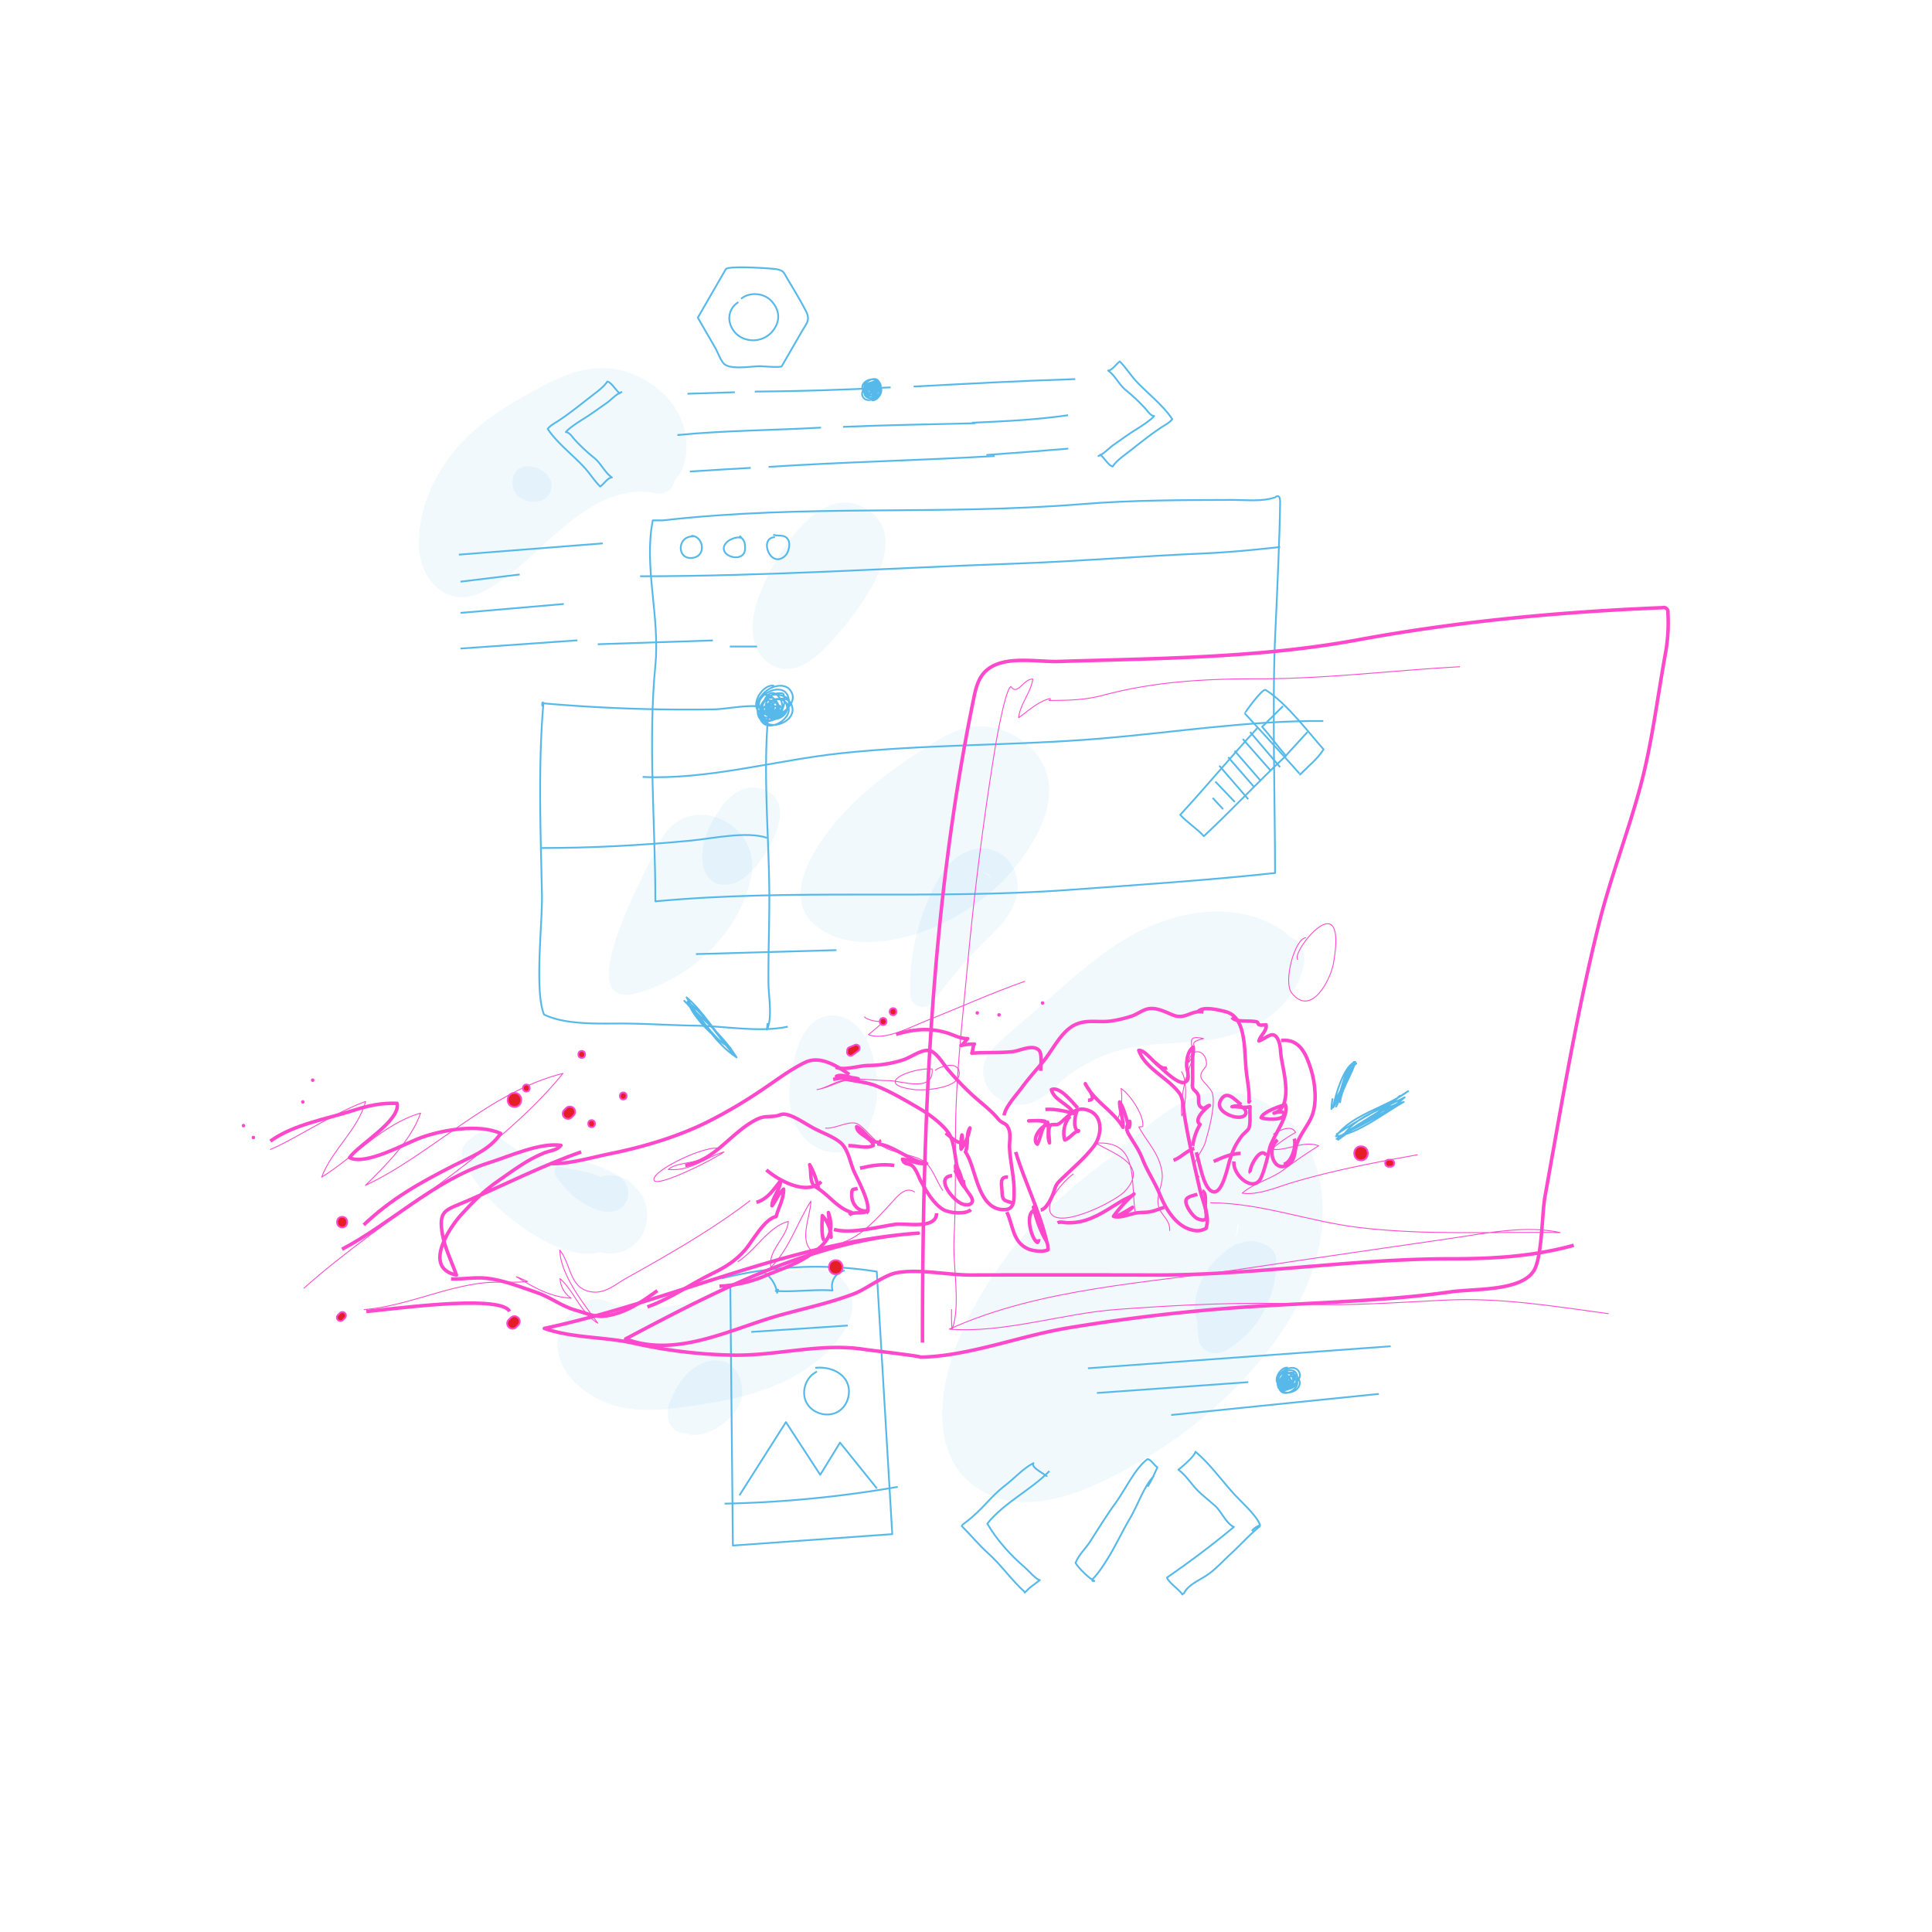 <svg xmlns="http://www.w3.org/2000/svg" xmlns:xlink="http://www.w3.org/1999/xlink" width="1000" height="1000" viewBox="0 0 1000 1000" xml:space="preserve">
<desc>Created with Fabric.js 3.5.0</desc>
<defs>
</defs>
<rect x="0" y="0" width="100%" height="100%" fill="#ffffff"></rect>
<g transform="matrix(0.909 0 0 0.909 500.004 500.005)" id="268101">
<g style="">
		<g transform="matrix(1 0 0 1 94.777 188.487)" id="BG">
<path style="stroke: none; stroke-width: 1; stroke-dasharray: none; stroke-linecap: butt; stroke-dashoffset: 0; stroke-linejoin: miter; stroke-miterlimit: 4; is-custom-font: none; font-file-url: none; fill: rgb(86,185,233); fill-rule: nonzero; opacity: 0.08;" transform=" translate(-519.777, -688.487)" d="M 626.91 624.77 c -2.63 -16.44 -10.8 -32 -24.11 -42.23 s -31.49 -14 -47.58 -8 c -15.85 6 -28.67 18 -41.28 28.93 c -1.93 1.67 -3.85 3.36 -5.76 5 c -38.54 27.68 -71.41 62.61 -88.77 107.88 c -10.2 26.61 -14.9 64.17 13.24 81.8 c 27.86 17.45 64.8 -0.75 89.81 -15.05 c 28.41 -16.25 54.28 -38 74.38 -63.87 C 617.72 692.43 632.45 659.41 626.91 624.77 Z m -48.43 30.14 c 0.47 -2.6 0.86 -5.24 1.16 -7.9 a 10.46 10.46 0 0 0 0.74 0.75 C 579.86 650.17 579.22 652.57 578.48 654.91 Z M 607 647.25 l -0.17 -0.22 c 0.17 -1.12 0.32 -2.24 0.44 -3.36 C 607.17 644.86 607.08 646.05 607 647.25 Z" stroke-linecap="round"></path>
</g>
		<g transform="matrix(1 0 0 1 101.18 23.992)" id="BG">
<path style="stroke: none; stroke-width: 1; stroke-dasharray: none; stroke-linecap: butt; stroke-dashoffset: 0; stroke-linejoin: miter; stroke-miterlimit: 4; is-custom-font: none; font-file-url: none; fill: rgb(86,185,233); fill-rule: nonzero; opacity: 0.08;" transform=" translate(-526.18, -523.992)" d="M 609.73 483.62 a 16.19 16.19 0 0 0 -3.25 -3 c -29.15 -20.6 -68.07 -11.21 -95.69 7.06 c -14.79 9.79 -28 21.77 -41.39 33.38 l -22.46 19.5 c -7.77 6.74 -15.24 14.61 -11 25.72 c 3.61 9.43 14.5 14.51 24.2 12.21 c 9 -2.14 14.76 -9.45 21.67 -15 a 87.58 87.58 0 0 1 40.07 -17.58 c 16.39 -2.81 33.36 -1.19 49.62 -5.43 a 62.1 62.1 0 0 0 7.12 -1.85 c 18.2 -5.9 35 -19.92 38.74 -39.46 C 618.57 492.84 616 486 609.73 483.62 Z" stroke-linecap="round"></path>
</g>
		<g transform="matrix(1 0 0 1 -83.665 -216.524)" id="BG">
<path style="stroke: none; stroke-width: 1; stroke-dasharray: none; stroke-linecap: butt; stroke-dashoffset: 0; stroke-linejoin: miter; stroke-miterlimit: 4; is-custom-font: none; font-file-url: none; fill: rgb(86,185,233); fill-rule: nonzero; opacity: 0.08;" transform=" translate(-341.335, -283.476)" d="M 367.05 239 c -28 -15.68 -56.24 35.48 -61.82 56.2 c -1.83 6.81 -2.57 14.13 -0.52 20.88 s 7.32 12.8 14.19 14.38 c 9.87 2.27 19.33 -4.79 26.39 -12.05 C 360.07 303.16 398.74 256.69 367.05 239 Z" stroke-linecap="round"></path>
</g>
		<g transform="matrix(1 0 0 1 153.457 188.535)" id="BG">
<path style="stroke: none; stroke-width: 1; stroke-dasharray: none; stroke-linecap: butt; stroke-dashoffset: 0; stroke-linejoin: miter; stroke-miterlimit: 4; is-custom-font: none; font-file-url: none; fill: rgb(86,185,233); fill-rule: nonzero; opacity: 0.08;" transform=" translate(-578.457, -688.535)" d="M 601.69 667.68 a 9.48 9.48 0 0 0 -7.26 -9.25 a 14.08 14.08 0 0 0 -13.19 -0.5 a 9.8 9.8 0 0 0 -4.31 1.52 c -10.89 6.78 -19.28 17.89 -21.35 30.73 a 22.58 22.58 0 0 0 1.07 12 a 52.94 52.94 0 0 0 1 11.13 c 1.32 6.49 9.39 8.94 14.69 6 A 57.92 57.92 0 0 0 601.69 667.68 Z" stroke-linecap="round"></path>
</g>
		<g transform="matrix(1 0 0 1 -148.624 245.768)" id="BG">
<path style="stroke: none; stroke-width: 1; stroke-dasharray: none; stroke-linecap: butt; stroke-dashoffset: 0; stroke-linejoin: miter; stroke-miterlimit: 4; is-custom-font: none; font-file-url: none; fill: rgb(86,185,233); fill-rule: nonzero; opacity: 0.08;" transform=" translate(-276.376, -745.768)" d="M 291.68 728 c -0.09 -0.1 -0.17 -0.21 -0.26 -0.3 A 9.37 9.37 0 0 0 286 725 a 15.53 15.53 0 0 0 -7.29 -0.06 c -9.9 2.15 -17.63 11.55 -21.35 21.24 a 13.55 13.55 0 0 0 -2 7.41 c -0.81 5.25 1.51 10.58 7 12.09 A 9.23 9.23 0 0 0 265 766 c 10.32 4 23.35 -4.73 29.3 -13.3 C 299.69 744.94 298.07 733.68 291.68 728 Z" stroke-linecap="round"></path>
</g>
		<g transform="matrix(1 0 0 1 -148.607 212.539)" id="BG">
<path style="stroke: none; stroke-width: 1; stroke-dasharray: none; stroke-linecap: butt; stroke-dashoffset: 0; stroke-linejoin: miter; stroke-miterlimit: 4; is-custom-font: none; font-file-url: none; fill: rgb(86,185,233); fill-rule: nonzero; opacity: 0.08;" transform=" translate(-276.393, -712.539)" d="M 354 678.06 c -5.85 -5.17 -14.17 -6.33 -21.69 -5.49 c -19.81 2.21 -38.49 11.08 -57.44 16.75 c -17.36 5.19 -37.55 9 -54.83 1.37 c -4.65 -2.06 -10.07 -1.52 -13.14 2.76 a 22.94 22.94 0 0 0 -13.52 15.39 c -5.14 18.29 11.2 33.75 26.61 39.79 c 17.41 6.83 36.59 3.73 54.5 1 c 17.25 -2.65 34.39 -6.5 50 -14.56 c 13.95 -7.19 28.63 -19 34.38 -34.08 C 361.85 693 360.48 683.83 354 678.06 Z" stroke-linecap="round"></path>
</g>
		<g transform="matrix(1 0 0 1 -235.332 -275.258)" id="BG">
<path style="stroke: none; stroke-width: 1; stroke-dasharray: none; stroke-linecap: butt; stroke-dashoffset: 0; stroke-linejoin: miter; stroke-miterlimit: 4; is-custom-font: none; font-file-url: none; fill: rgb(86,185,233); fill-rule: nonzero; opacity: 0.08;" transform=" translate(-189.668, -224.742)" d="M 127.09 287 c 7.54 4.52 15.81 3.4 22.53 0.09 c 17.74 -8.74 31.77 -25.25 47.32 -37.95 c 14.23 -11.62 31.7 -22.41 50.93 -18.37 c 5.19 1.08 10.06 -1.23 11.25 -7.38 c 5.19 -5.18 7.54 -13.67 6.6 -22.89 c -2.42 -23.89 -23.88 -37.78 -40.74 -40.45 c -19.06 -3 -35.83 6.6 -51.57 15.43 c -15.14 8.5 -29.71 18.42 -41.18 33 c -10.26 13 -19.37 31.91 -18.79 52.07 C 113.74 271.15 118.67 282 127.09 287 Z" stroke-linecap="round"></path>
</g>
		<g transform="matrix(1 0 0 1 -75.562 67.107)" id="BG">
<path style="stroke: none; stroke-width: 1; stroke-dasharray: none; stroke-linecap: butt; stroke-dashoffset: 0; stroke-linejoin: miter; stroke-miterlimit: 4; is-custom-font: none; font-file-url: none; fill: rgb(86,185,233); fill-rule: nonzero; opacity: 0.08;" transform=" translate(-349.438, -567.107)" d="M 368.28 541.67 c -4.87 -9.87 -15.85 -17.15 -26.73 -11.76 c -9.33 4.62 -12.51 15.56 -14.8 24.91 c -3 12.38 -4.15 26.29 2.34 37.83 c 6.28 11.2 20.82 18 32.32 10 c 5.38 -3.71 8.45 -9.38 10 -15.54 C 377.18 573.19 374.25 553.77 368.28 541.67 Z" stroke-linecap="round"></path>
</g>
		<g transform="matrix(1 0 0 1 -234.329 129.055)" id="BG">
<path style="stroke: none; stroke-width: 1; stroke-dasharray: none; stroke-linecap: butt; stroke-dashoffset: 0; stroke-linejoin: miter; stroke-miterlimit: 4; is-custom-font: none; font-file-url: none; fill: rgb(86,185,233); fill-rule: nonzero; opacity: 0.08;" transform=" translate(-190.671, -629.055)" d="M 236.86 626.15 a 18.64 18.64 0 0 0 -15.5 -7 a 10.81 10.81 0 0 0 -4 1 a 66.76 66.76 0 0 0 -16.38 -4.36 c -15.67 -2.39 -30.28 -8.52 -42.31 -19 c -4.72 -4.11 -11.42 -2.77 -14.95 1.05 c -4.54 2.42 -7.67 8 -4.67 13.87 a 95.73 95.73 0 0 0 25.56 31.13 c 10.76 8.59 24.31 17.57 38 20.26 a 32.36 32.36 0 0 0 14.16 -0.1 a 21.54 21.54 0 0 0 19 -4 C 245.52 651.05 246.16 634.69 236.86 626.15 Z" stroke-linecap="round"></path>
</g>
		<g transform="matrix(1 0 0 1 -213.185 124.055)" id="BG">
<path style="stroke: none; stroke-width: 1; stroke-dasharray: none; stroke-linecap: butt; stroke-dashoffset: 0; stroke-linejoin: miter; stroke-miterlimit: 4; is-custom-font: none; font-file-url: none; fill: rgb(86,185,233); fill-rule: nonzero; opacity: 0.08;" transform=" translate(-211.815, -624.055)" d="M 226.84 619.38 c -7.33 -4.46 -16.46 -7.16 -24.35 -10.5 c -3.5 -1.49 -7.46 -1 -9.57 2.51 a 6 6 0 0 0 -0.65 1.61 a 5.86 5.86 0 0 0 -0.23 7.41 a 47.64 47.64 0 0 0 17 15.82 c 6.23 3.32 14.45 6.2 20.39 0.73 C 235.15 631.66 233.12 623.2 226.84 619.38 Z" stroke-linecap="round"></path>
</g>
		<g transform="matrix(1 0 0 1 -1.198 -21.84)" id="BG">
<path style="stroke: none; stroke-width: 1; stroke-dasharray: none; stroke-linecap: butt; stroke-dashoffset: 0; stroke-linejoin: miter; stroke-miterlimit: 4; is-custom-font: none; font-file-url: none; fill: rgb(86,185,233); fill-rule: nonzero; opacity: 0.08;" transform=" translate(-423.802, -478.16)" d="M 454.3 452.25 c -1.33 -13.77 -14 -22.7 -27.43 -17.94 S 407 453.58 402.11 465.69 a 124.07 124.07 0 0 0 -8.84 50.86 c 0.26 7.7 10.58 8.83 13.33 3.31 a 7.6 7.6 0 0 0 0.52 -0.61 a 267.32 267.32 0 0 1 30.13 -34.77 C 446.22 475.74 455.6 465.76 454.3 452.25 Z m -19.6 -5.43 a 5.44 5.44 0 0 1 3.87 1.81 a 6.52 6.52 0 0 1 1.21 1.81 A 11.59 11.59 0 0 0 434.7 446.82 Z" stroke-linecap="round"></path>
</g>
		<g transform="matrix(1 0 0 1 -162.525 -34.848)" id="BG">
<path style="stroke: none; stroke-width: 1; stroke-dasharray: none; stroke-linecap: butt; stroke-dashoffset: 0; stroke-linejoin: miter; stroke-miterlimit: 4; is-custom-font: none; font-file-url: none; fill: rgb(86,185,233); fill-rule: nonzero; opacity: 0.08;" transform=" translate(-262.475, -465.152)" d="M 302.44 450.47 a 2.68 2.68 0 0 0 0.07 -0.27 c 7.34 -32.09 -37 -52 -52.08 -20.28 c -5.54 11.64 -54.19 98.27 -11.25 85.14 C 271.47 505.18 295.6 479.89 302.44 450.47 Z" stroke-linecap="round"></path>
</g>
		<g transform="matrix(1 0 0 1 -247.041 -274.412)" id="BG">
<path style="stroke: none; stroke-width: 1; stroke-dasharray: none; stroke-linecap: butt; stroke-dashoffset: 0; stroke-linejoin: miter; stroke-miterlimit: 4; is-custom-font: none; font-file-url: none; fill: rgb(86,185,233); fill-rule: nonzero; opacity: 0.08;" transform=" translate(-177.959, -225.588)" d="M 189 225.11 c -1.83 -10.39 -23.44 -15.53 -22.14 1.12 c 0.77 9.77 16.89 13.28 21.29 4.26 A 8.69 8.69 0 0 0 189 225.11 Z" stroke-linecap="round"></path>
</g>
		<g transform="matrix(1 0 0 1 -23.395 -75.067)" id="BG">
<path style="stroke: none; stroke-width: 1; stroke-dasharray: none; stroke-linecap: butt; stroke-dashoffset: 0; stroke-linejoin: miter; stroke-miterlimit: 4; is-custom-font: none; font-file-url: none; fill: rgb(86,185,233); fill-rule: nonzero; opacity: 0.08;" transform=" translate(-401.605, -424.933)" d="M 470.82 389.74 c -3.41 -10.39 -12.63 -20.1 -26.88 -24.55 c -12.9 -4 -23.84 -0.36 -33.88 5.58 c -25.65 15.18 -48.87 32.84 -64.22 53.5 c -12.36 16.64 -26.83 43.56 0.69 57.36 c 14.64 7.34 34 5.09 49.49 0.3 a 125.07 125.07 0 0 0 39.29 -20.88 A 104.21 104.21 0 0 0 459 435.6 c 0.43 -0.62 0.86 -1.24 1.27 -1.87 c 7.85 -12 13.67 -25.66 11.77 -38.9 A 29.11 29.11 0 0 0 470.82 389.74 Z" stroke-linecap="round"></path>
</g>
		<g transform="matrix(1 0 0 1 -128.09 -73.936)" id="BG">
<path style="stroke: none; stroke-width: 1; stroke-dasharray: none; stroke-linecap: butt; stroke-dashoffset: 0; stroke-linejoin: miter; stroke-miterlimit: 4; is-custom-font: none; font-file-url: none; fill: rgb(86,185,233); fill-rule: nonzero; opacity: 0.08;" transform=" translate(-296.91, -426.063)" d="M 311 399.86 a 17.62 17.62 0 0 0 -16.21 1 c -5 3 -8.71 7.71 -11.8 12.64 c -4.87 7.75 -8.65 16.62 -8.18 25.77 c 0.23 4.5 1.68 9.22 5.19 12 c 4.86 3.9 12.29 2.91 17.43 -0.61 c 10.34 -7.09 22 -25.66 21.61 -38.29 A 13.74 13.74 0 0 0 311 399.86 Z" stroke-linecap="round"></path>
</g>
		<g transform="matrix(1 0 0 1 -0.549 -152.187)" id="blue_lines">
<path style="stroke: rgb(86,185,233); stroke-width: 1; stroke-dasharray: none; stroke-linecap: butt; stroke-dashoffset: 0; stroke-linejoin: round; stroke-miterlimit: 4; is-custom-font: none; font-file-url: none; fill: none; fill-rule: nonzero; opacity: 1;" transform=" translate(-424.451, -347.813)" d="M 603.87 236.07 c -0.15 15.41 -1.63 50.7 -2.77 74.49 c -1.86 39 -0.12 97.5 -0.12 136.48 c -36.67 4 -79.22 6.86 -117.86 9.65 c -78.68 5.68 -156.57 -0.84 -235 6.49 c 0 -44.12 -4.24 -90.6 0 -134.5 c 2.69 -27.49 -6.7 -56.09 -1.48 -82.43 h 5.67 c 82.44 -9.31 156.61 -2.66 239.11 -9.29 c 28.59 -2.3 56.7 -2.27 85.43 -2.37 c 8.12 0 16.46 1.1 24.11 -1.41 C 601 233.18 603.93 230.26 603.87 236.07 Z" stroke-linecap="round"></path>
</g>
		<g transform="matrix(1 0 0 1 -3.35 -230.265)" id="blue_lines">
<path style="stroke: rgb(86,185,233); stroke-width: 1; stroke-dasharray: none; stroke-linecap: butt; stroke-dashoffset: 0; stroke-linejoin: round; stroke-miterlimit: 4; is-custom-font: none; font-file-url: none; fill: none; fill-rule: nonzero; opacity: 1;" transform=" translate(-421.65, -269.735)" d="M 239.43 278.07 c 71.64 0 142.45 -4.69 213.87 -7.22 c 36 -1.28 72.28 -4.33 108.23 -5.83 c 17.92 -0.75 42.34 -3.62 42.34 -3.62" stroke-linecap="round"></path>
</g>
		<g transform="matrix(1 0 0 1 -156.41 -238.662)" id="blue_lines">
<path style="stroke: rgb(86,185,233); stroke-width: 1; stroke-dasharray: none; stroke-linecap: butt; stroke-dashoffset: 0; stroke-linejoin: round; stroke-miterlimit: 4; is-custom-font: none; font-file-url: none; fill: none; fill-rule: nonzero; opacity: 1;" transform=" translate(-268.59, -261.338)" d="M 270.22 255.4 c -10.23 -0.83 -10.16 14.19 -0.21 12.07 c 7.37 -1.58 5.2 -12.39 -1.4 -12.47" stroke-linecap="round"></path>
</g>
		<g transform="matrix(1 0 0 1 -131.868 -238.841)" id="blue_lines">
<path style="stroke: rgb(86,185,233); stroke-width: 1; stroke-dasharray: none; stroke-linecap: butt; stroke-dashoffset: 0; stroke-linejoin: round; stroke-miterlimit: 4; is-custom-font: none; font-file-url: none; fill: none; fill-rule: nonzero; opacity: 1;" transform=" translate(-293.132, -261.159)" d="M 296.84 256.16 c -3.2 -1 -9.71 2 -9.78 5.92 s 5.37 5.91 8.55 5 s 3.76 -3.1 3.56 -6.24 c -0.21 -3.29 -1.11 -3.53 -3.11 -5.82" stroke-linecap="round"></path>
</g>
		<g transform="matrix(1 0 0 1 -106.99 -238.612)" id="blue_lines">
<path style="stroke: rgb(86,185,233); stroke-width: 1; stroke-dasharray: none; stroke-linecap: butt; stroke-dashoffset: 0; stroke-linejoin: round; stroke-miterlimit: 4; is-custom-font: none; font-file-url: none; fill: none; fill-rule: nonzero; opacity: 1;" transform=" translate(-318.01, -261.388)" d="M 316.2 255.83 c -9.45 0.15 -2.57 18.42 5.81 10.62 c 2 -1.89 3.13 -6.67 1.78 -9.06 c -2 -3.58 -5.87 -1.86 -8.56 -3" stroke-linecap="round"></path>
</g>
		<g transform="matrix(1 0 0 1 -172.244 -56.944)" id="blue_lines">
<path style="stroke: rgb(86,185,233); stroke-width: 1; stroke-dasharray: none; stroke-linecap: butt; stroke-dashoffset: 0; stroke-linejoin: round; stroke-miterlimit: 4; is-custom-font: none; font-file-url: none; fill: none; fill-rule: nonzero; opacity: 1;" transform=" translate(-252.756, -443.057)" d="M 312 532.59 c -0.1 1.21 -0.22 2.43 -0.37 3.64 c 3.31 -6.6 0.92 -19.17 0.87 -26.68 c -0.12 -18.69 0.74 -37.37 0.44 -56.09 c -0.51 -32.27 -3.66 -67.78 -0.2 -99.82 c -7.46 -3.73 -22.84 0.06 -31.28 0.21 a 938.9 938.9 0 0 1 -97.14 -3.43 c -0.69 -2.29 -1 3.69 0 0.42 c -3 36.09 -1.55 72.14 -0.79 108.21 c 0.35 16.83 -4.35 54.93 1.19 68.58 c 13.16 6.42 33.73 4.93 47.72 5.14 c 13 0.18 26 1 39 1.21 c 16.11 0.22 36.26 4 52.07 0.55" stroke-linecap="round"></path>
</g>
		<g transform="matrix(1 0 0 1 -216.965 -302.91)" id="blue_lines">
<path style="stroke: rgb(86,185,233); stroke-width: 1; stroke-dasharray: none; stroke-linecap: butt; stroke-dashoffset: 0; stroke-linejoin: round; stroke-miterlimit: 4; is-custom-font: none; font-file-url: none; fill: none; fill-rule: nonzero; opacity: 1;" transform=" translate(-208.035, -197.09)" d="M 229.25 173.13 c -2.87 0.6 -6.33 4.53 -8.84 6.27 c -4.14 2.88 -8.22 5.9 -12.49 8.58 c -2.67 1.68 -8.82 5.51 -10.78 8 c 2.1 0.11 3.65 2.75 5 4.24 a 99.88 99.88 0 0 0 11.14 10.43 c 4 3.31 5.86 8.09 10.09 11.17 c -2.33 0.05 -4.61 3.78 -6.65 5.17 c -3.28 -3.19 -5.95 -7.56 -9.21 -11.07 c -6.36 -6.89 -15.64 -14 -20.69 -21.78 c 1.45 -1.94 4.18 -3.32 6.28 -4.71 c 6.57 -4.33 12.68 -9.37 18.91 -14.18 c 3.23 -2.48 6.7 -5 8.77 -8.06 c 2.44 0.54 4.86 5.22 7.39 7" stroke-linecap="round"></path>
</g>
		<g transform="matrix(1 0 0 1 96.225 -314.33)" id="blue_lines">
<path style="stroke: rgb(86,185,233); stroke-width: 1; stroke-dasharray: none; stroke-linecap: butt; stroke-dashoffset: 0; stroke-linejoin: round; stroke-miterlimit: 4; is-custom-font: none; font-file-url: none; fill: none; fill-rule: nonzero; opacity: 1;" transform=" translate(-521.225, -185.67)" d="M 500 209.66 c 2.87 -0.6 6.33 -4.53 8.84 -6.27 c 4.14 -2.88 8.22 -5.9 12.5 -8.58 c 2.67 -1.68 8.81 -5.51 10.77 -8 c -2.09 -0.11 -3.64 -2.75 -5 -4.24 A 99.79 99.79 0 0 0 516 172.11 c -4 -3.31 -5.86 -8.09 -10.09 -11.17 c 2.32 -0.05 4.6 -3.78 6.64 -5.17 c 3.28 3.19 6 7.56 9.21 11.07 c 6.37 6.89 15.65 14 20.69 21.78 c -1.45 1.94 -4.17 3.32 -6.28 4.71 c -6.56 4.33 -12.68 9.37 -18.91 14.18 c -3.22 2.48 -6.69 5 -8.77 8.06 c -2.43 -0.54 -4.86 -5.22 -7.38 -7" stroke-linecap="round"></path>
</g>
		<g transform="matrix(1 0 0 1 -177.64 -70.894)" id="blue_lines">
<path style="stroke: rgb(86,185,233); stroke-width: 1; stroke-dasharray: none; stroke-linecap: butt; stroke-dashoffset: 0; stroke-linejoin: round; stroke-miterlimit: 4; is-custom-font: none; font-file-url: none; fill: none; fill-rule: nonzero; opacity: 1;" transform=" translate(-247.36, -429.106)" d="M 183 432.81 c 28.58 0 57.08 -1.48 85.33 -4.22 c 12.43 -1.2 31.81 -5.5 43.39 -1.56" stroke-linecap="round"></path>
</g>
		<g transform="matrix(1 0 0 1 140.94 317.235)" id="blue_lines">
<path style="stroke: rgb(86,185,233); stroke-width: 1; stroke-dasharray: none; stroke-linecap: butt; stroke-dashoffset: 0; stroke-linejoin: round; stroke-miterlimit: 4; is-custom-font: none; font-file-url: none; fill: none; fill-rule: nonzero; opacity: 1;" transform=" translate(-565.94, -817.235)" d="M 587.8 821.72 a 9.21 9.21 0 0 1 4.65 -3.25 c -1.58 -5.29 -10.9 -13.46 -15.12 -18.15 c -7.31 -8.1 -13.24 -16.56 -21.64 -23.73 c -0.82 2.82 -7.44 8.4 -9.77 10.24 c 4.32 3.07 7.38 8.26 11.17 12 c 3.09 3 6.51 5.71 9.76 8.57 c 3.51 3.1 6.38 10.2 10.71 12 c -12.12 10.1 -25.14 19.88 -38.15 28.85 c 1.25 3.11 6.72 6.51 8.79 9.63 a 2.46 2.46 0 0 1 1 -0.79 c 2.19 -4.9 10 -7.91 14.33 -11.15 s 8.16 -7.47 12.21 -11.19 c 5.77 -5.3 10.68 -10.93 16.73 -15.82" stroke-linecap="round"></path>
</g>
		<g transform="matrix(1 0 0 1 85.675 315.516)" id="blue_lines">
<path style="stroke: rgb(86,185,233); stroke-width: 1; stroke-dasharray: none; stroke-linecap: butt; stroke-dashoffset: 0; stroke-linejoin: round; stroke-miterlimit: 4; is-custom-font: none; font-file-url: none; fill: none; fill-rule: nonzero; opacity: 1;" transform=" translate(-510.675, -815.516)" d="M 532.12 790.23 c -5.87 6 -9.21 16.64 -13.74 24.27 s -8.14 15.64 -12.74 23 c -2.71 4.34 -5.4 8.5 -8.81 11.88 c 0 0.82 0.45 1.08 1.24 0.76 c -2.64 -1.06 -9.4 -7.74 -10.71 -10.24 c 1.92 -4.83 5.45 -7.79 8.21 -12 C 500.33 820.52 504.84 813 510 806 c 5.62 -7.63 11.19 -20 18.38 -25.24 c 2.16 0.36 3.73 3.61 5.61 4.71 c -1.61 3.49 -3.58 8.12 -5.61 11" stroke-linecap="round"></path>
</g>
		<g transform="matrix(1 0 0 1 22.53 319.929)" id="blue_lines">
<path style="stroke: rgb(86,185,233); stroke-width: 1; stroke-dasharray: none; stroke-linecap: butt; stroke-dashoffset: 0; stroke-linejoin: round; stroke-miterlimit: 4; is-custom-font: none; font-file-url: none; fill: none; fill-rule: nonzero; opacity: 1;" transform=" translate(-447.53, -819.929)" d="M 472.49 787.59 c -10.71 10.95 -25.68 17.82 -35.34 29.9 c 5 8.92 13.42 18.21 21.21 24.83 c 2.23 1.9 6.74 7.24 8.7 7.34 c -1.85 1.51 -4.36 3.17 -6.14 4.72 c -0.87 0.76 -3.11 3.33 -2.47 2.08 C 451.21 850 445 841 437.57 834.37 c -5.34 -4.78 -9.93 -10.47 -15 -15.45 c 0.33 -0.88 1.09 -1.27 1.88 -1.88 c 10.58 -8 14 -14.52 22.92 -21.33 c 5.23 -4 10.28 -9.75 16.05 -12.65 c -2 2.44 7.68 6.92 7.71 7.7" stroke-linecap="round"></path>
</g>
		<g transform="matrix(1 0 0 1 9.665 -123.504)" id="blue_lines">
<path style="stroke: rgb(86,185,233); stroke-width: 1; stroke-dasharray: none; stroke-linecap: butt; stroke-dashoffset: 0; stroke-linejoin: round; stroke-miterlimit: 4; is-custom-font: none; font-file-url: none; fill: none; fill-rule: nonzero; opacity: 1;" transform=" translate(-434.665, -376.495)" d="M 240.87 392.32 c 36.86 1.8 76 -9.52 112.37 -13.41 c 49.42 -5.3 99 -4.3 148.33 -8.42 c 41.94 -3.5 84.66 -10.33 126.89 -10" stroke-linecap="round"></path>
</g>
		<g transform="matrix(1 0 0 1 16.18 -332.07)" id="blue_lines">
<path style="stroke: rgb(86,185,233); stroke-width: 1; stroke-dasharray: none; stroke-linecap: butt; stroke-dashoffset: 0; stroke-linejoin: round; stroke-miterlimit: 4; is-custom-font: none; font-file-url: none; fill: none; fill-rule: nonzero; opacity: 1;" transform=" translate(-441.18, -167.93)" d="M 395.18 170.05 c 30.48 -1.6 61.6 -3.31 92 -4.24" stroke-linecap="round"></path>
</g>
		<g transform="matrix(1 0 0 1 -81.585 -328.285)" id="blue_lines">
<path style="stroke: rgb(86,185,233); stroke-width: 1; stroke-dasharray: none; stroke-linecap: butt; stroke-dashoffset: 0; stroke-linejoin: round; stroke-miterlimit: 4; is-custom-font: none; font-file-url: none; fill: none; fill-rule: nonzero; opacity: 1;" transform=" translate(-343.415, -171.715)" d="M 304.73 172.92 c 25.33 -0.19 51.87 -1 77.37 -2.41" stroke-linecap="round"></path>
</g>
		<g transform="matrix(1 0 0 1 -145.11 -326.29)" id="blue_lines">
<path style="stroke: rgb(86,185,233); stroke-width: 1; stroke-dasharray: none; stroke-linecap: butt; stroke-dashoffset: 0; stroke-linejoin: round; stroke-miterlimit: 4; is-custom-font: none; font-file-url: none; fill: none; fill-rule: nonzero; opacity: 1;" transform=" translate(-279.89, -173.71)" d="M 266.42 174.14 l 26.94 -0.86" stroke-linecap="round"></path>
</g>
		<g transform="matrix(1 0 0 1 30.75 -311.495)" id="blue_lines">
<path style="stroke: rgb(86,185,233); stroke-width: 1; stroke-dasharray: none; stroke-linecap: butt; stroke-dashoffset: 0; stroke-linejoin: round; stroke-miterlimit: 4; is-custom-font: none; font-file-url: none; fill: none; fill-rule: nonzero; opacity: 1;" transform=" translate(-455.75, -188.505)" d="M 428.38 190.65 c 18.22 -0.8 36.77 -1.65 54.74 -4.29" stroke-linecap="round"></path>
</g>
		<g transform="matrix(1 0 0 1 -32.365 -308.03)" id="blue_lines">
<path style="stroke: rgb(86,185,233); stroke-width: 1; stroke-dasharray: none; stroke-linecap: butt; stroke-dashoffset: 0; stroke-linejoin: round; stroke-miterlimit: 4; is-custom-font: none; font-file-url: none; fill: none; fill-rule: nonzero; opacity: 1;" transform=" translate(-392.635, -191.97)" d="M 355 193 c 25.08 -1.05 50.17 -1.45 75.27 -2.06" stroke-linecap="round"></path>
</g>
		<g transform="matrix(1 0 0 1 -123.455 -304.45)" id="blue_lines">
<path style="stroke: rgb(86,185,233); stroke-width: 1; stroke-dasharray: none; stroke-linecap: butt; stroke-dashoffset: 0; stroke-linejoin: round; stroke-miterlimit: 4; is-custom-font: none; font-file-url: none; fill: none; fill-rule: nonzero; opacity: 1;" transform=" translate(-301.545, -195.55)" d="M 260.64 197.67 c 27.48 -2.68 54 -2.68 81.81 -4.24" stroke-linecap="round"></path>
</g>
		<g transform="matrix(1 0 0 1 34.91 -292.805)" id="blue_lines">
<path style="stroke: rgb(86,185,233); stroke-width: 1; stroke-dasharray: none; stroke-linecap: butt; stroke-dashoffset: 0; stroke-linejoin: round; stroke-miterlimit: 4; is-custom-font: none; font-file-url: none; fill: none; fill-rule: nonzero; opacity: 1;" transform=" translate(-459.91, -207.195)" d="M 436.6 209 c 15.55 -1.1 31.09 -2.27 46.62 -3.61" stroke-linecap="round"></path>
</g>
		<g transform="matrix(1 0 0 1 -48.035 -287.3)" id="blue_lines">
<path style="stroke: rgb(86,185,233); stroke-width: 1; stroke-dasharray: none; stroke-linecap: butt; stroke-dashoffset: 0; stroke-linejoin: round; stroke-miterlimit: 4; is-custom-font: none; font-file-url: none; fill: none; fill-rule: nonzero; opacity: 1;" transform=" translate(-376.965, -212.7)" d="M 312.59 215.79 c 43.16 -2.82 86 -3.68 128.75 -6.18" stroke-linecap="round"></path>
</g>
		<g transform="matrix(1 0 0 1 -139.895 -282.61)" id="blue_lines">
<path style="stroke: rgb(86,185,233); stroke-width: 1; stroke-dasharray: none; stroke-linecap: butt; stroke-dashoffset: 0; stroke-linejoin: round; stroke-miterlimit: 4; is-custom-font: none; font-file-url: none; fill: none; fill-rule: nonzero; opacity: 1;" transform=" translate(-285.105, -217.39)" d="M 267.78 218.43 q 17.31 -1.12 34.65 -2.08" stroke-linecap="round"></path>
</g>
		<g transform="matrix(1 0 0 1 -247.805 -237.45)" id="blue_lines">
<path style="stroke: rgb(86,185,233); stroke-width: 1; stroke-dasharray: none; stroke-linecap: butt; stroke-dashoffset: 0; stroke-linejoin: round; stroke-miterlimit: 4; is-custom-font: none; font-file-url: none; fill: none; fill-rule: nonzero; opacity: 1;" transform=" translate(-177.195, -262.55)" d="M 136.24 265.76 l 81.91 -6.42" stroke-linecap="round"></path>
</g>
		<g transform="matrix(1 0 0 1 -270.985 -220.9)" id="blue_lines">
<path style="stroke: rgb(86,185,233); stroke-width: 1; stroke-dasharray: none; stroke-linecap: butt; stroke-dashoffset: 0; stroke-linejoin: round; stroke-miterlimit: 4; is-custom-font: none; font-file-url: none; fill: none; fill-rule: nonzero; opacity: 1;" transform=" translate(-154.015, -279.1)" d="M 137.16 281.15 l 33.71 -4.1" stroke-linecap="round"></path>
</g>
		<g transform="matrix(1 0 0 1 -258.42 -203.61)" id="blue_lines">
<path style="stroke: rgb(86,185,233); stroke-width: 1; stroke-dasharray: none; stroke-linecap: butt; stroke-dashoffset: 0; stroke-linejoin: round; stroke-miterlimit: 4; is-custom-font: none; font-file-url: none; fill: none; fill-rule: nonzero; opacity: 1;" transform=" translate(-166.58, -296.39)" d="M 137.16 298.93 L 196 293.85" stroke-linecap="round"></path>
</g>
		<g transform="matrix(1 0 0 1 -254.56 -183.115)" id="blue_lines">
<path style="stroke: rgb(86,185,233); stroke-width: 1; stroke-dasharray: none; stroke-linecap: butt; stroke-dashoffset: 0; stroke-linejoin: round; stroke-miterlimit: 4; is-custom-font: none; font-file-url: none; fill: none; fill-rule: nonzero; opacity: 1;" transform=" translate(-170.44, -316.885)" d="M 137.17 319.22 l 66.54 -4.67" stroke-linecap="round"></path>
</g>
		<g transform="matrix(1 0 0 1 -176.915 -184.305)" id="blue_lines">
<path style="stroke: rgb(86,185,233); stroke-width: 1; stroke-dasharray: none; stroke-linecap: butt; stroke-dashoffset: 0; stroke-linejoin: round; stroke-miterlimit: 4; is-custom-font: none; font-file-url: none; fill: none; fill-rule: nonzero; opacity: 1;" transform=" translate(-248.085, -315.695)" d="M 215.31 316.78 l 65.55 -2.17" stroke-linecap="round"></path>
</g>
		<g transform="matrix(1 0 0 1 -126.735 -181.92)" id="blue_lines">
<path style="stroke: rgb(86,185,233); stroke-width: 1; stroke-dasharray: none; stroke-linecap: butt; stroke-dashoffset: 0; stroke-linejoin: round; stroke-miterlimit: 4; is-custom-font: none; font-file-url: none; fill: none; fill-rule: nonzero; opacity: 1;" transform=" translate(-298.265, -318.08)" d="M 290.53 318.08 H 306" stroke-linecap="round"></path>
</g>
		<g transform="matrix(1 0 0 1 -113.77 -7.92)" id="blue_lines">
<path style="stroke: rgb(86,185,233); stroke-width: 1; stroke-dasharray: none; stroke-linecap: butt; stroke-dashoffset: 0; stroke-linejoin: round; stroke-miterlimit: 4; is-custom-font: none; font-file-url: none; fill: none; fill-rule: nonzero; opacity: 1;" transform=" translate(-311.23, -492.08)" d="M 271.23 493.21 l 80 -2.26" stroke-linecap="round"></path>
</g>
		<g transform="matrix(1 0 0 1 155.625 222.785)" id="blue_lines">
<path style="stroke: rgb(86,185,233); stroke-width: 1; stroke-dasharray: none; stroke-linecap: butt; stroke-dashoffset: 0; stroke-linejoin: round; stroke-miterlimit: 4; is-custom-font: none; font-file-url: none; fill: none; fill-rule: nonzero; opacity: 1;" transform=" translate(-580.625, -722.785)" d="M 494.43 729.05 l 172.39 -12.53" stroke-linecap="round"></path>
</g>
		<g transform="matrix(1 0 0 1 117.64 240.03)" id="blue_lines">
<path style="stroke: rgb(86,185,233); stroke-width: 1; stroke-dasharray: none; stroke-linecap: butt; stroke-dashoffset: 0; stroke-linejoin: round; stroke-miterlimit: 4; is-custom-font: none; font-file-url: none; fill: none; fill-rule: nonzero; opacity: 1;" transform=" translate(-542.64, -740.03)" d="M 499.54 743.11 l 86.2 -6.16" stroke-linecap="round"></path>
</g>
		<g transform="matrix(1 0 0 1 175.96 249.65)" id="blue_lines">
<path style="stroke: rgb(86,185,233); stroke-width: 1; stroke-dasharray: none; stroke-linecap: butt; stroke-dashoffset: 0; stroke-linejoin: round; stroke-miterlimit: 4; is-custom-font: none; font-file-url: none; fill: none; fill-rule: nonzero; opacity: 1;" transform=" translate(-600.96, -749.65)" d="M 541.84 755.65 l 118.24 -12" stroke-linecap="round"></path>
</g>
		<g transform="matrix(1 0 0 1 -121.352 -369.35)" id="blue_lines">
<path style="stroke: rgb(86,185,233); stroke-width: 1; stroke-dasharray: none; stroke-linecap: butt; stroke-dashoffset: 0; stroke-linejoin: round; stroke-miterlimit: 4; is-custom-font: none; font-file-url: none; fill: none; fill-rule: nonzero; opacity: 1;" transform=" translate(-303.649, -130.65)" d="M 319.74 104 a 11.16 11.16 0 0 0 -2.64 -0.78 c -2.29 -0.45 -27.66 -2.13 -28.88 0 l -15.94 27.61 q 5.06 8.73 10.1 17.48 c 1.34 2.33 3.13 7.59 5.27 9.15 c 4.19 3.05 15.27 1 20.15 1 c 1.18 0 11.75 0.95 12.29 0 l 11.31 -19.58 c 2.7 -4.68 5.1 -6.65 2.5 -11.7 c -3.26 -6.36 -7 -12.45 -10.65 -18.59 C 321.67 105.84 321.23 104.68 319.74 104 Z" stroke-linecap="round"></path>
</g>
		<g transform="matrix(1 0 0 1 -120.862 -369.44)" id="blue_lines">
<path style="stroke: rgb(86,185,233); stroke-width: 1; stroke-dasharray: none; stroke-linecap: butt; stroke-dashoffset: 0; stroke-linejoin: round; stroke-miterlimit: 4; is-custom-font: none; font-file-url: none; fill: none; fill-rule: nonzero; opacity: 1;" transform=" translate(-304.138, -130.56)" d="M 295.41 122 a 10.61 10.61 0 0 0 -5.16 10.13 a 13 13 0 0 0 6.37 9.69 a 14.47 14.47 0 0 0 17.65 -2.62 c 5 -5.61 5.11 -12.07 0.1 -17.68 c -4.3 -4.81 -12.48 -5.54 -17.45 -1.44" stroke-linecap="round"></path>
</g>
		<g transform="matrix(1 0 0 1 152.075 -105.2)" id="blue_lines">
<path style="stroke: rgb(86,185,233); stroke-width: 1; stroke-dasharray: none; stroke-linecap: butt; stroke-dashoffset: 0; stroke-linejoin: round; stroke-miterlimit: 4; is-custom-font: none; font-file-url: none; fill: none; fill-rule: nonzero; opacity: 1;" transform=" translate(-577.075, -394.8)" d="M 591.28 364.1 c -14.84 16 -29.47 33.78 -44.31 49.8 c 4 4.43 9.46 7.75 13.46 12.17 h 0 c 15.86 -14.8 30.9 -31 46.75 -45.77 c -4.74 -5.36 -9 -11.41 -13.79 -16.77" stroke-linecap="round"></path>
</g>
		<g transform="matrix(1 0 0 1 170.295 -123.25)" id="blue_lines">
<path style="stroke: rgb(86,185,233); stroke-width: 1; stroke-dasharray: none; stroke-linecap: butt; stroke-dashoffset: 0; stroke-linejoin: round; stroke-miterlimit: 4; is-custom-font: none; font-file-url: none; fill: none; fill-rule: nonzero; opacity: 1;" transform=" translate(-595.295, -376.75)" d="M 603.82 386.75 l -17.05 -20" stroke-linecap="round"></path>
</g>
		<g transform="matrix(1 0 0 1 165.59 -120.205)" id="blue_lines">
<path style="stroke: rgb(86,185,233); stroke-width: 1; stroke-dasharray: none; stroke-linecap: butt; stroke-dashoffset: 0; stroke-linejoin: round; stroke-miterlimit: 4; is-custom-font: none; font-file-url: none; fill: none; fill-rule: nonzero; opacity: 1;" transform=" translate(-590.59, -379.795)" d="M 598.59 388.89 l -16 -18.19" stroke-linecap="round"></path>
</g>
		<g transform="matrix(1 0 0 1 160.315 -114.07)" id="blue_lines">
<path style="stroke: rgb(86,185,233); stroke-width: 1; stroke-dasharray: none; stroke-linecap: butt; stroke-dashoffset: 0; stroke-linejoin: round; stroke-miterlimit: 4; is-custom-font: none; font-file-url: none; fill: none; fill-rule: nonzero; opacity: 1;" transform=" translate(-585.315, -385.93)" d="M 592.7 394.43 l -14.77 -17" stroke-linecap="round"></path>
</g>
		<g transform="matrix(1 0 0 1 156.67 -110.42)" id="blue_lines">
<path style="stroke: rgb(86,185,233); stroke-width: 1; stroke-dasharray: none; stroke-linecap: butt; stroke-dashoffset: 0; stroke-linejoin: round; stroke-miterlimit: 4; is-custom-font: none; font-file-url: none; fill: none; fill-rule: nonzero; opacity: 1;" transform=" translate(-581.67, -389.58)" d="M 589.06 398.08 l -14.78 -17" stroke-linecap="round"></path>
</g>
		<g transform="matrix(1 0 0 1 152.46 -104.53)" id="blue_lines">
<path style="stroke: rgb(86,185,233); stroke-width: 1; stroke-dasharray: none; stroke-linecap: butt; stroke-dashoffset: 0; stroke-linejoin: round; stroke-miterlimit: 4; is-custom-font: none; font-file-url: none; fill: none; fill-rule: nonzero; opacity: 1;" transform=" translate(-577.46, -395.47)" d="M 585.7 405 l -16.48 -19.06" stroke-linecap="round"></path>
</g>
		<g transform="matrix(1 0 0 1 147.54 -99.195)" id="blue_lines">
<path style="stroke: rgb(86,185,233); stroke-width: 1; stroke-dasharray: none; stroke-linecap: butt; stroke-dashoffset: 0; stroke-linejoin: round; stroke-miterlimit: 4; is-custom-font: none; font-file-url: none; fill: none; fill-rule: nonzero; opacity: 1;" transform=" translate(-572.54, -400.805)" d="M 578.08 406.61 L 567 395" stroke-linecap="round"></path>
</g>
		<g transform="matrix(1 0 0 1 143.42 -92.52)" id="blue_lines">
<path style="stroke: rgb(86,185,233); stroke-width: 1; stroke-dasharray: none; stroke-linecap: butt; stroke-dashoffset: 0; stroke-linejoin: round; stroke-miterlimit: 4; is-custom-font: none; font-file-url: none; fill: none; fill-rule: nonzero; opacity: 1;" transform=" translate(-568.42, -407.48)" d="M 571.42 410.69 l -6 -6.42" stroke-linecap="round"></path>
</g>
		<g transform="matrix(1 0 0 1 181.208 -133.126)" id="blue_lines">
<path style="stroke: rgb(86,185,233); stroke-width: 1; stroke-dasharray: none; stroke-linecap: butt; stroke-dashoffset: 0; stroke-linejoin: round; stroke-miterlimit: 4; is-custom-font: none; font-file-url: none; fill: none; fill-rule: nonzero; opacity: 1;" transform=" translate(-606.208, -366.874)" d="M 615.25 391 c 0.27 -0.28 -28.88 -31.95 -31.45 -34.79 c -0.24 -0.26 10 -14.51 11.82 -13.4 c 12.15 7.59 25.12 25.13 33 33.83 C 625.15 382.15 619.76 386.31 615.25 391 Z" stroke-linecap="round"></path>
</g>
		<g transform="matrix(1 0 0 1 188.005 -126.215)" id="blue_lines">
<path style="stroke: rgb(86,185,233); stroke-width: 1; stroke-dasharray: none; stroke-linecap: butt; stroke-dashoffset: 0; stroke-linejoin: round; stroke-miterlimit: 4; is-custom-font: none; font-file-url: none; fill: none; fill-rule: nonzero; opacity: 1;" transform=" translate(-613.005, -373.785)" d="M 619.44 366.74 l -12.87 14.09" stroke-linecap="round"></path>
</g>
		<g transform="matrix(1 0 0 1 174.36 -141.91)" id="blue_lines">
<path style="stroke: rgb(86,185,233); stroke-width: 1; stroke-dasharray: none; stroke-linecap: butt; stroke-dashoffset: 0; stroke-linejoin: round; stroke-miterlimit: 4; is-custom-font: none; font-file-url: none; fill: none; fill-rule: nonzero; opacity: 1;" transform=" translate(-599.36, -358.09)" d="M 605.22 352.51 l 0 -0.23 L 593.5 363.9" stroke-linecap="round"></path>
</g>
		<g transform="matrix(1 0 0 1 -90.6 250.631)" id="blue_lines">
<path style="stroke: rgb(86,185,233); stroke-width: 1; stroke-dasharray: none; stroke-linecap: butt; stroke-dashoffset: 0; stroke-linejoin: round; stroke-miterlimit: 4; is-custom-font: none; font-file-url: none; fill: none; fill-rule: nonzero; opacity: 1;" transform=" translate(-334.4, -750.631)" d="M 290.79 682.48 L 292.25 830 L 383 823.5 L 374.17 674 a 220.65 220.65 0 0 0 -88.37 3.9" stroke-linecap="round"></path>
</g>
		<g transform="matrix(1 0 0 1 -113.76 180.38)" id="blue_lines">
<path style="stroke: rgb(86,185,233); stroke-width: 1; stroke-dasharray: none; stroke-linecap: butt; stroke-dashoffset: 0; stroke-linejoin: round; stroke-miterlimit: 4; is-custom-font: none; font-file-url: none; fill: none; fill-rule: nonzero; opacity: 1;" transform=" translate(-311.24, -680.38)" d="M 304.43 676.22 l 5.94 -1.56 a 17.49 17.49 0 0 1 7.08 11.44 l 0.6 -2.26" stroke-linecap="round"></path>
</g>
		<g transform="matrix(1 0 0 1 -88.935 179.297)" id="blue_lines">
<path style="stroke: rgb(86,185,233); stroke-width: 1; stroke-dasharray: none; stroke-linecap: butt; stroke-dashoffset: 0; stroke-linejoin: round; stroke-miterlimit: 4; is-custom-font: none; font-file-url: none; fill: none; fill-rule: nonzero; opacity: 1;" transform=" translate(-336.065, -679.297)" d="M 316.23 685 c 10.71 0.76 22.06 -1 32.77 -0.26 a 9.13 9.13 0 0 1 6.9 -11.34" stroke-linecap="round"></path>
</g>
		<g transform="matrix(1 0 0 1 -88.165 301.365)" id="blue_lines">
<path style="stroke: rgb(86,185,233); stroke-width: 1; stroke-dasharray: none; stroke-linecap: butt; stroke-dashoffset: 0; stroke-linejoin: round; stroke-miterlimit: 4; is-custom-font: none; font-file-url: none; fill: none; fill-rule: nonzero; opacity: 1;" transform=" translate(-336.835, -801.365)" d="M 287.53 806.14 a 652.17 652.17 0 0 0 98.61 -9.55" stroke-linecap="round"></path>
</g>
		<g transform="matrix(1 0 0 1 -89.87 280.55)" id="blue_lines">
<path style="stroke: rgb(86,185,233); stroke-width: 1; stroke-dasharray: none; stroke-linecap: butt; stroke-dashoffset: 0; stroke-linejoin: round; stroke-miterlimit: 4; is-custom-font: none; font-file-url: none; fill: none; fill-rule: nonzero; opacity: 1;" transform=" translate(-335.13, -780.55)" d="M 296 801.38 l 26.45 -41.66 l 19.54 30 l 11.27 -18.33 l 21 26.07" stroke-linecap="round"></path>
</g>
		<g transform="matrix(1 0 0 1 -79.411 242.03)" id="blue_lines">
<path style="stroke: rgb(86,185,233); stroke-width: 1; stroke-dasharray: none; stroke-linecap: butt; stroke-dashoffset: 0; stroke-linejoin: round; stroke-miterlimit: 4; is-custom-font: none; font-file-url: none; fill: none; fill-rule: nonzero; opacity: 1;" transform=" translate(-345.589, -742.029)" d="M 340.13 730.92 c -6.28 2.93 -9.2 11.46 -6 17.63 s 11.82 8.73 17.85 5.31 s 8.26 -12.15 4.61 -18 c -3.49 -5.63 -10.87 -7.76 -17.45 -7.06" stroke-linecap="round"></path>
</g>
		<g transform="matrix(1 0 0 1 -94.79 206.535)" id="blue_lines">
<path style="stroke: rgb(86,185,233); stroke-width: 1; stroke-dasharray: none; stroke-linecap: butt; stroke-dashoffset: 0; stroke-linejoin: round; stroke-miterlimit: 4; is-custom-font: none; font-file-url: none; fill: none; fill-rule: nonzero; opacity: 1;" transform=" translate(-330.21, -706.535)" d="M 302.74 708.35 l 54.94 -3.63" stroke-linecap="round"></path>
</g>
		<g transform="matrix(1 0 0 1 -109.058 -148.293)" id="blue_lines">
<path style="stroke: rgb(86,185,233); stroke-width: 1; stroke-dasharray: none; stroke-linecap: butt; stroke-dashoffset: 0; stroke-linejoin: round; stroke-miterlimit: 4; is-custom-font: none; font-file-url: none; fill: none; fill-rule: nonzero; opacity: 1;" transform=" translate(-315.942, -351.707)" d="M 315.7 340.42 c -7.54 -1.47 -16.4 15.5 -4.09 16.31 c 18 1.18 -4.44 -22.79 -5.41 -3.91 c -0.41 7.95 8 10.47 11.45 3.06 c 1.91 -4.1 -1.57 -11.64 -6.66 -7.29 c -4.44 3.79 -0.09 9.41 4.89 7 c 5.6 -2.65 -0.05 -7.79 -4.18 -6.72 c -1.25 3.13 -1 5.38 1.3 7.71 c 3.66 -1.56 4.77 -2.91 4.31 -6.75 c -4.34 0.72 -6 4.67 -2.39 7.42 c 2.11 -1.88 3.51 -2.32 4.26 -5.43 c -1.36 1.46 -2.71 1.9 -3.74 4.4 c 0.58 0.2 -2.71 -0.84 -2.51 -0.79 c 0.45 -0.5 2.29 -3.23 2.75 -3.67 a 15.38 15.38 0 0 0 -3.72 3.7 a 15.29 15.29 0 0 0 2.62 0 c 0.55 -4 0.65 -3.91 -3.28 -4.4 c -0.69 3.58 -0.39 5.05 2.52 6.43 c 3 -3.59 2.28 -7.65 -2.19 -9.33 c -3.24 2.37 -3.46 6.46 -1.63 10.09 c 20.39 4.76 6 -26 -0.41 -8 c -4 11.33 15.6 9.48 11.38 -5.25 c -5.1 -1.87 -14.68 4.08 -13 10.68 c 2.38 9.16 16 2.32 16.17 -5.52 c 0.36 -16.88 -27.79 -1.55 -12.48 6.89 c 5.71 3.15 16.67 -5.48 14.43 -11.87 c -3.21 -9.17 -16.86 -3.54 -18.84 3.68 c -7.4 26.89 33 -0.15 10.5 -3.32 c -7.09 -1 -13.46 8.83 -8.16 14.81 c 5 5.68 18.34 0.27 16.48 -7.78 c -2.75 -11.94 -23.77 1 -17.1 8.61 c 4.93 5.63 17.27 -2.39 14.82 -9 s -11.52 -4.59 -11.83 2.24 c -0.39 8.71 12.85 4.57 11 -2.79 c -1.84 -7.11 -13.58 -3.16 -11.1 3.88 c 2.09 5.94 8.24 1.16 8.22 -3 c -4.09 -0.37 -5.31 -1.28 -7.37 2.38 a 11 11 0 0 0 7.73 -1.2" stroke-linecap="round"></path>
</g>
		<g transform="matrix(1 0 0 1 183.501 235.921)" id="blue_lines">
<path style="stroke: rgb(86,185,233); stroke-width: 1; stroke-dasharray: none; stroke-linecap: butt; stroke-dashoffset: 0; stroke-linejoin: round; stroke-miterlimit: 4; is-custom-font: none; font-file-url: none; fill: none; fill-rule: nonzero; opacity: 1;" transform=" translate(-608.501, -735.921)" d="M 608.32 728.76 c -4.76 -0.93 -10.36 9.79 -2.58 10.3 c 11.33 0.75 -2.81 -14.39 -3.42 -2.47 c -0.26 5 5.06 6.61 7.23 1.94 c 1.21 -2.59 -1 -7.36 -4.2 -4.61 c -2.81 2.39 -0.06 5.94 3.09 4.45 c 3.53 -1.68 0 -4.92 -2.65 -4.25 c -0.79 2 -0.6 3.4 0.82 4.87 c 2.32 -1 3 -1.84 2.73 -4.26 c -2.75 0.46 -3.77 2.95 -1.51 4.68 c 1.33 -1.18 2.21 -1.46 2.68 -3.43 c -0.85 0.93 -1.71 1.2 -2.36 2.78 c 0.37 0.13 -1.71 -0.53 -1.58 -0.49 c 0.29 -0.32 1.44 -2 1.73 -2.32 a 9.59 9.59 0 0 0 -2.34 2.33 a 9.09 9.09 0 0 0 1.65 0 c 0.35 -2.55 0.41 -2.47 -2.07 -2.78 c -0.43 2.26 -0.25 3.19 1.59 4.06 c 1.88 -2.26 1.44 -4.83 -1.38 -5.89 c -2 1.49 -2.18 4.08 -1 6.37 c 12.87 3 3.8 -16.4 -0.26 -5 c -2.56 7.15 9.85 6 7.19 -3.32 c -3.23 -1.18 -9.28 2.58 -8.19 6.75 c 1.51 5.78 10.11 1.46 10.21 -3.49 c 0.23 -10.66 -17.55 -1 -7.87 4.35 c 3.6 2 10.52 -3.46 9.11 -7.49 c -2 -5.8 -10.65 -2.24 -11.9 2.32 c -4.68 17 20.82 -0.1 6.63 -2.1 c -4.48 -0.63 -8.5 5.58 -5.15 9.35 c 3.18 3.59 11.58 0.17 10.41 -4.91 c -1.74 -7.54 -15 0.64 -10.81 5.44 c 3.12 3.55 10.91 -1.51 9.36 -5.7 s -7.27 -2.9 -7.47 1.41 c -0.25 5.5 8.12 2.89 6.92 -1.76 c -1.16 -4.49 -8.57 -2 -7 2.45 c 1.32 3.75 5.21 0.73 5.2 -1.91 c -2.59 -0.24 -3.36 -0.81 -4.66 1.5 a 6.93 6.93 0 0 0 4.88 -0.76" stroke-linecap="round"></path>
</g>
		<g transform="matrix(1 0 0 1 -53.687 -328.19)" id="blue_lines">
<path style="stroke: rgb(86,185,233); stroke-width: 1; stroke-dasharray: none; stroke-linecap: butt; stroke-dashoffset: 0; stroke-linejoin: round; stroke-miterlimit: 4; is-custom-font: none; font-file-url: none; fill: none; fill-rule: nonzero; opacity: 1;" transform=" translate(-371.313, -171.81)" d="M 371.41 177.82 c 4 0.77 8.66 -8.19 2.16 -8.62 c -9.48 -0.63 2.35 12 2.86 2.06 c 0.22 -4.19 -4.23 -5.52 -6.05 -1.61 c -1 2.16 0.83 6.15 3.52 3.85 c 2.35 -2 0.05 -5 -2.58 -3.72 c -3 1.4 0 4.12 2.21 3.55 a 3.35 3.35 0 0 0 -0.69 -4.07 c -1.93 0.82 -2.52 1.54 -2.28 3.56 c 2.3 -0.38 3.15 -2.46 1.27 -3.91 c -1.12 1 -1.86 1.22 -2.25 2.87 c 0.71 -0.78 1.43 -1 2 -2.33 c -0.3 -0.1 1.43 0.44 1.33 0.42 c -0.24 0.26 -1.21 1.7 -1.45 1.93 a 8.25 8.25 0 0 0 2 -2 a 8.07 8.07 0 0 0 -1.39 0 c -0.29 2.14 -0.34 2.07 1.74 2.33 c 0.36 -1.89 0.2 -2.67 -1.33 -3.4 c -1.58 1.9 -1.21 4.05 1.16 4.93 c 1.7 -1.25 1.82 -3.41 0.86 -5.33 c -10.78 -2.51 -3.19 13.71 0.21 4.21 c 2.14 -6 -8.24 -5 -6 2.77 c 2.69 1 7.76 -2.15 6.85 -5.64 c -1.26 -4.83 -8.46 -1.22 -8.55 2.92 c -0.18 8.91 14.68 0.82 6.59 -3.64 c -3 -1.66 -8.8 2.89 -7.62 6.27 c 1.7 4.84 8.91 1.87 10 -1.94 c 3.91 -14.21 -17.42 0.08 -5.55 1.75 c 3.74 0.53 7.11 -4.67 4.31 -7.82 c -2.66 -3 -9.69 -0.15 -8.71 4.11 c 1.46 6.3 12.56 -0.54 9 -4.55 c -2.61 -3 -9.13 1.26 -7.83 4.77 s 6.08 2.42 6.25 -1.19 c 0.21 -4.59 -6.79 -2.41 -5.79 1.48 s 7.17 1.67 5.86 -2 c -1.1 -3.14 -4.35 -0.61 -4.34 1.6 c 2.16 0.2 2.81 0.67 3.9 -1.26 a 5.88 5.88 0 0 0 -4.09 0.63" stroke-linecap="round"></path>
</g>
		<g transform="matrix(1 0 0 1 231.205 85.1)" id="blue_lines">
<path style="stroke: rgb(86,185,233); stroke-width: 1; stroke-dasharray: none; stroke-linecap: butt; stroke-dashoffset: 0; stroke-linejoin: round; stroke-miterlimit: 4; is-custom-font: none; font-file-url: none; fill: none; fill-rule: nonzero; opacity: 1;" transform=" translate(-656.205, -585.1)" d="M 635.77 596 c 13.06 -9.08 27.79 -15.75 41 -24.77 c -12.32 9.37 -32 13.17 -41.13 25.77 c 12.49 -1.43 27.45 -13.33 38.62 -19.63 c -12.05 3.12 -27.32 14.11 -37.38 21.6 c 10.47 -9.84 24.61 -15.16 35.17 -25.09 c -7 7.72 -22.1 16.42 -31.46 21.66 c 7.22 -10.5 23.24 -14.74 34.22 -20.79 C 663.75 585 648 589.48 636 598.46 c 10.34 -7.3 23.87 -15.88 34.91 -20 c -7.78 5.07 -26.41 16 -30.12 16.07" stroke-linecap="round"></path>
</g>
		<g transform="matrix(1 0 0 1 -145.54 34.95)" id="blue_lines">
<path style="stroke: rgb(86,185,233); stroke-width: 1; stroke-dasharray: none; stroke-linecap: butt; stroke-dashoffset: 0; stroke-linejoin: round; stroke-miterlimit: 4; is-custom-font: none; font-file-url: none; fill: none; fill-rule: nonzero; opacity: 1;" transform=" translate(-279.46, -534.95)" d="M 294.16 551.71 c -7.82 -12.62 -19.32 -21.54 -29.59 -31.88 c 10.4 10.37 17.19 23.94 29.78 32.2 c -9.82 -10 -16.56 -23.13 -27.87 -31.71 c 3.67 9.82 15.52 21.11 24.55 26.55 c -9.22 -9 -15.25 -20.65 -25.15 -29 c 4.35 8.05 17.48 25.13 22 26.84" stroke-linecap="round"></path>
</g>
		<g transform="matrix(1 0 0 1 215.165 67.975)" id="blue_lines">
<path style="stroke: rgb(86,185,233); stroke-width: 1; stroke-dasharray: none; stroke-linecap: butt; stroke-dashoffset: 0; stroke-linejoin: round; stroke-miterlimit: 4; is-custom-font: none; font-file-url: none; fill: none; fill-rule: nonzero; opacity: 1;" transform=" translate(-640.165, -567.975)" d="M 633.9 580.8 c 1.35 -6.64 6.12 -24 12.76 -26.2 c -2.13 7.85 -7.66 14.82 -8.65 23 c 0.79 -6.89 3.57 -17.66 9.23 -22.13 c -6.71 5.41 -7.4 17.06 -11.52 24.58 c 4.13 -8 4.45 -18.55 10.22 -25.52 c -1.84 9.42 -9.61 16.88 -11.86 26 c 4.79 -7 5.57 -19.66 10.54 -24.52 c -4 8.23 -6.79 17.62 -11.53 25.41 a 33.18 33.18 0 0 1 0.68 -6.06" stroke-linecap="round"></path>
</g>
		<g transform="matrix(1 0 0 1 -312.795 122.26)" id="thin_lines">
<path style="stroke: rgb(255,72,204); stroke-width: 0.5; stroke-dasharray: none; stroke-linecap: round; stroke-dashoffset: 0; stroke-linejoin: round; stroke-miterlimit: 4; is-custom-font: none; font-file-url: none; fill: none; fill-rule: nonzero; opacity: 1;" transform=" translate(-112.205, -622.26)" d="M 28.91 604.41 c 11.38 -4.33 37 -21.23 54.19 -27.28 c -4.31 16.29 -19.28 27.64 -25 43.1 c 18.61 -11.55 35.12 -30.39 56.31 -36.46 c -5.32 15.4 -19.71 29.61 -31.41 41.17 c 38.08 -17.94 70.69 -53.45 112.5 -63.78 c -38.08 46.9 -102 81.64 -147.38 122.2" stroke-linecap="round"></path>
</g>
		<g transform="matrix(1 0 0 1 136.411 18.255)" id="thin_lines">
<path style="stroke: rgb(255,72,204); stroke-width: 0.5; stroke-dasharray: none; stroke-linecap: round; stroke-dashoffset: 0; stroke-linejoin: round; stroke-miterlimit: 4; is-custom-font: none; font-file-url: none; fill: none; fill-rule: nonzero; opacity: 1;" transform=" translate(-561.411, -518.255)" d="M 416.79 695.64 a 108.34 108.34 0 0 0 0.25 11.27 c 5.08 -13.12 0.37 -36.26 1.13 -51.21 c 1.07 -21.09 0.63 -42.19 0.88 -63.34 c 0.35 -30.72 3.93 -61.69 6.75 -92.18 c 3.87 -41.8 9.08 -83.31 15.86 -124.86 c 1.13 -6.89 5.94 -33.14 8.92 -34.45 c 3.76 5.53 7.11 -4.51 12.48 -4.23 c -1.26 7.93 -7.21 14.06 -8.09 22 c 5.83 -4.15 10.89 -9.17 17.94 -10.94 c 0.23 0.59 0 1 -0.57 1.1 c 11 -0.1 19.82 -0.1 30.8 -3 c 30.17 -8 58.52 -9.34 89.59 -9.36 c 37.8 0 75.6 -4.8 113.35 -6.84" stroke-linecap="round"></path>
</g>
		<g transform="matrix(1 0 0 1 197.154 -2.071)" id="thin_lines">
<path style="stroke: rgb(255,72,204); stroke-width: 0.5; stroke-dasharray: none; stroke-linecap: round; stroke-dashoffset: 0; stroke-linejoin: round; stroke-miterlimit: 4; is-custom-font: none; font-file-url: none; fill: none; fill-rule: nonzero; opacity: 1;" transform=" translate(-622.154, -497.929)" d="M 618.39 483.91 c -6.16 0.55 -13 25.25 -7.87 31.54 c 11.21 13.8 22.12 -7.77 23.74 -17.07 c 8.22 -47.15 -24.56 -6.05 -20.38 -2.08" stroke-linecap="round"></path>
</g>
		<g transform="matrix(1 0 0 1 178.11 170.968)" id="thin_lines">
<path style="stroke: rgb(255,72,204); stroke-width: 0.5; stroke-dasharray: none; stroke-linecap: round; stroke-dashoffset: 0; stroke-linejoin: round; stroke-miterlimit: 4; is-custom-font: none; font-file-url: none; fill: none; fill-rule: nonzero; opacity: 1;" transform=" translate(-603.11, -670.968)" d="M 564.33 634.82 c 29.31 0.18 55.58 10.64 84.6 14.1 c 38 4.52 76.21 2.31 114.38 2.86 c -19.28 -4.32 -42.28 0.39 -61.54 3.21 c -38.67 5.66 -77.36 11.14 -116 17 c -56 8.49 -117.82 11.06 -170.25 34.78 c 31 2.47 64.55 -9 95.57 -11.23 c 35 -2.56 70.95 -4.42 106.05 -3 c 27.51 1.06 53.54 -1 80.87 -2.31 c 31.59 -1.51 61.54 3.5 92.69 7.71" stroke-linecap="round"></path>
</g>
		<g transform="matrix(1 0 0 1 -232.895 168.54)" id="thin_lines">
<path style="stroke: rgb(255,72,204); stroke-width: 0.5; stroke-dasharray: none; stroke-linecap: round; stroke-dashoffset: 0; stroke-linejoin: round; stroke-miterlimit: 4; is-custom-font: none; font-file-url: none; fill: none; fill-rule: nonzero; opacity: 1;" transform=" translate(-192.105, -668.54)" d="M 301.91 633.7 c -21.31 16.41 -47 31 -70.4 44.1 c -6 3.38 -11.8 8.67 -19.22 7.82 c -13.3 -1.52 -11.9 -15.6 -18.61 -23.88 c 0.5 14.3 13.47 30.3 21.66 41.64 c -10.11 -6.26 -13.28 -18 -21.49 -25.37 a 14.3 14.3 0 0 0 6.35 11.15 c -11.83 -0.64 -21.46 -6.18 -31.22 -12.26 c 2.13 0.79 4.33 1.82 6.41 2.74 c -8.7 0.91 -17.6 -0.17 -26.39 0.93 c -22.65 2.84 -44 13.25 -66.7 15.07" stroke-linecap="round"></path>
</g>
		<g transform="matrix(1 0 0 1 -157.776 113.203)" id="thin_lines">
<path style="stroke: rgb(255,72,204); stroke-width: 0.5; stroke-dasharray: none; stroke-linecap: round; stroke-dashoffset: 0; stroke-linejoin: round; stroke-miterlimit: 4; is-custom-font: none; font-file-url: none; fill: none; fill-rule: nonzero; opacity: 1;" transform=" translate(-267.224, -613.203)" d="M 274 610.05 c -5.78 2.6 -13.79 1.83 -18.56 5.8 c 12.86 1.22 21.14 -6.93 31.73 -10 c -4.41 3.57 -38.84 20.95 -39.86 16 c -1.19 -5.71 31.54 -20.86 37.67 -17.76" stroke-linecap="round"></path>
</g>
		<g transform="matrix(1 0 0 1 -108.725 152.695)" id="thin_lines">
<path style="stroke: rgb(255,72,204); stroke-width: 0.5; stroke-dasharray: none; stroke-linecap: round; stroke-dashoffset: 0; stroke-linejoin: round; stroke-miterlimit: 4; is-custom-font: none; font-file-url: none; fill: none; fill-rule: nonzero; opacity: 1;" transform=" translate(-316.275, -652.695)" d="M 295.16 668.33 c 9.66 -6 17.61 -20.27 28.67 -22.86 c -0.64 9.09 -11.92 16.59 -9.91 26.06 c 10.38 -10.15 15 -25.62 22.76 -37.67 c -0.17 8.47 -7 22.34 0.71 28.56" stroke-linecap="round"></path>
</g>
		<g transform="matrix(1 0 0 1 101.187 110.18)" id="thin_lines">
<path style="stroke: rgb(255,72,204); stroke-width: 0.5; stroke-dasharray: none; stroke-linecap: round; stroke-dashoffset: 0; stroke-linejoin: round; stroke-miterlimit: 4; is-custom-font: none; font-file-url: none; fill: none; fill-rule: nonzero; opacity: 1;" transform=" translate(-526.187, -610.18)" d="M 511.4 587.24 a 34.55 34.55 0 0 0 1.9 -17.47 c 4.84 3.08 13.3 15.23 12.33 21.59 c -0.74 0.28 -1.49 0.09 -2.21 0.32 c 4.85 8.93 11.72 15.08 13.19 25.82 c 0.81 6 -2.13 10.53 -2.34 15.74 c -0.35 8.32 7.06 9.84 6.69 17.35" stroke-linecap="round"></path>
</g>
		<g transform="matrix(1 0 0 1 -49.6 142.467)" id="thin_lines">
<path style="stroke: rgb(255,72,204); stroke-width: 0.5; stroke-dasharray: none; stroke-linecap: round; stroke-dashoffset: 0; stroke-linejoin: round; stroke-miterlimit: 4; is-custom-font: none; font-file-url: none; fill: none; fill-rule: nonzero; opacity: 1;" transform=" translate(-375.4, -642.467)" d="M 395.67 628.63 c -5.4 -3.49 -9.95 2.83 -13.54 6.69 c -7.85 8.39 -15.86 17.88 -27 22" stroke-linecap="round"></path>
</g>
		<g transform="matrix(1 0 0 1 -46.615 108.548)" id="thin_lines">
<path style="stroke: rgb(255,72,204); stroke-width: 0.5; stroke-dasharray: none; stroke-linecap: round; stroke-dashoffset: 0; stroke-linejoin: round; stroke-miterlimit: 4; is-custom-font: none; font-file-url: none; fill: none; fill-rule: nonzero; opacity: 1;" transform=" translate(-378.385, -608.548)" d="M 345 592.31 c 5.41 0.55 13.22 -4.41 17.82 -2.59 c 4 1.58 10.05 10.28 15.05 13.18 c 7 4.05 16.67 4.29 22.9 8.12 c 4.93 3 7.59 12 11 16.76" stroke-linecap="round"></path>
</g>
		<g transform="matrix(1 0 0 1 -44.343 63.535)" id="thin_lines">
<path style="stroke: rgb(255,72,204); stroke-width: 0.5; stroke-dasharray: none; stroke-linecap: round; stroke-dashoffset: 0; stroke-linejoin: round; stroke-miterlimit: 4; is-custom-font: none; font-file-url: none; fill: none; fill-rule: nonzero; opacity: 1;" transform=" translate(-380.657, -563.535)" d="M 355.13 565.28 c -3.58 -0.08 -9.94 4.38 -15 5.1 c 7.11 -1.07 13.37 -5.61 20.85 -5.92 c 6.47 -0.26 13.71 0.78 20.42 0.82 c 6.49 0 25.6 7.2 24.29 -6.69 c -11.95 -0.79 -34.63 8.77 -10.1 11.78 c 5 0.61 27.29 -0.39 25.49 -10.34 c -1.07 -6 -10.92 -2.86 -13.57 -0.67" stroke-linecap="round"></path>
</g>
		<g transform="matrix(1 0 0 1 131.727 80.436)" id="thin_lines">
<path style="stroke: rgb(255,72,204); stroke-width: 0.5; stroke-dasharray: none; stroke-linecap: round; stroke-dashoffset: 0; stroke-linejoin: round; stroke-miterlimit: 4; is-custom-font: none; font-file-url: none; fill: none; fill-rule: nonzero; opacity: 1;" transform=" translate(-556.727, -580.436)" d="M 547.72 560.21 c 3.2 4.09 2.9 19 0.14 25.14 c -1.11 -10 2.21 -23 6.12 -32 c 4.16 -9.52 -4.28 -9.17 6.25 -12.06 c -13.23 -2.83 -2.13 6.29 -8.35 13.5 c 0.9 -8.68 9.9 -7.57 10.09 1 c 0 2.25 -3.69 3.89 -3.23 7.33 c 0.35 2.56 5.65 6.06 6.59 9.46 c 1.86 6.78 -2.15 21.26 -4.1 27.93 c -1.75 6 -10.87 14 -3.38 19.6" stroke-linecap="round"></path>
</g>
		<g transform="matrix(1 0 0 1 207.115 110.996)" id="thin_lines">
<path style="stroke: rgb(255,72,204); stroke-width: 0.5; stroke-dasharray: none; stroke-linecap: round; stroke-dashoffset: 0; stroke-linejoin: round; stroke-miterlimit: 4; is-custom-font: none; font-file-url: none; fill: none; fill-rule: nonzero; opacity: 1;" transform=" translate(-632.115, -610.996)" d="M 600.09 595.69 c 3.87 -2.4 10.37 -5.46 12.55 -0.9 a 83.83 83.83 0 0 0 -13.6 9.52 c 7.9 1.39 18.2 -5.25 26.73 -1.94 c -6.76 4.24 -13.39 8.77 -19.77 13.54 c -7.33 5.48 -17.08 7.7 -23.74 13.43 c 9.29 1.26 19.45 -3.32 28 -5.89 c 23.36 -7 47.72 -11.63 71.71 -15.94" stroke-linecap="round"></path>
</g>
		<g transform="matrix(1 0 0 1 72.04 122.166)" id="thin_lines">
<path style="stroke: rgb(255,72,204); stroke-width: 0.5; stroke-dasharray: none; stroke-linecap: round; stroke-dashoffset: 0; stroke-linejoin: round; stroke-miterlimit: 4; is-custom-font: none; font-file-url: none; fill: none; fill-rule: nonzero; opacity: 1;" transform=" translate(-497.04, -622.166)" d="M 486.05 618.49 c -4.73 3.15 -17.17 16.69 -12.45 22.81 c 6.17 8 36.84 -7.46 42 -13.17 c 13.17 -14.58 -4.26 -20.33 -16.74 -27.25 c 25.43 -1.85 19.49 22.55 22.67 40.42" stroke-linecap="round"></path>
</g>
		<g transform="matrix(1 0 0 1 -12.15 24.376)" id="thin_lines">
<path style="stroke: rgb(255,72,204); stroke-width: 0.5; stroke-dasharray: none; stroke-linecap: round; stroke-dashoffset: 0; stroke-linejoin: round; stroke-miterlimit: 4; is-custom-font: none; font-file-url: none; fill: none; fill-rule: nonzero; opacity: 1;" transform=" translate(-412.85, -524.376)" d="M 367.24 529 c 1 1.39 6.85 3.23 11.11 2.34 c -2.82 2.69 -5.82 5.3 -8.89 7.73 c 9 3.67 23.38 -4.09 32.6 -7.75 c 18.85 -7.51 37.25 -15.84 56.4 -22.6" stroke-linecap="round"></path>
</g>
		<g transform="matrix(1 0 0 1 -151.38 83.036)" id="main_lines">
<path style="stroke: rgb(255,72,204); stroke-width: 2; stroke-dasharray: none; stroke-linecap: butt; stroke-dashoffset: 0; stroke-linejoin: round; stroke-miterlimit: 4; is-custom-font: none; font-file-url: none; fill: none; fill-rule: nonzero; opacity: 1;" transform=" translate(-273.62, -583.036)" d="M 188.71 612.54 c 10.59 0.24 23.3 -3.55 33.75 -5.68 c 18.43 -3.74 37 -9.2 54 -17.4 a 280 280 0 0 0 32.81 -19.23 c 7.61 -5.08 16.15 -11.64 24.4 -15.47 c 8.47 -3.92 18.08 2.3 24.86 7" stroke-linecap="round"></path>
</g>
		<g transform="matrix(1 0 0 1 -107.852 112.533)" id="main_lines">
<path style="stroke: rgb(255,72,204); stroke-width: 2; stroke-dasharray: none; stroke-linecap: butt; stroke-dashoffset: 0; stroke-linejoin: round; stroke-miterlimit: 4; is-custom-font: none; font-file-url: none; fill: none; fill-rule: nonzero; opacity: 1;" transform=" translate(-317.148, -612.533)" d="M 265.14 613.57 c 10.68 -2.12 17.05 -7.66 25.22 -14.91 c 4.71 -4.16 9.69 -8.45 15.32 -11.26 c 4 -2 5.82 -1.4 10.37 -1.89 c 3.51 -0.38 3.61 -1.89 7.65 -0.74 c 4.65 1.33 10 5.15 14.31 7.47 c 4.75 2.57 11.8 5 15.76 8.52 s 5.19 10.55 7.1 15.4 c 1.59 4 11.26 20.92 7.37 24.56" stroke-linecap="round"></path>
</g>
		<g transform="matrix(1 0 0 1 -76.835 126.795)" id="main_lines">
<path style="stroke: rgb(255,72,204); stroke-width: 2; stroke-dasharray: none; stroke-linecap: butt; stroke-dashoffset: 0; stroke-linejoin: round; stroke-miterlimit: 4; is-custom-font: none; font-file-url: none; fill: none; fill-rule: nonzero; opacity: 1;" transform=" translate(-348.165, -626.795)" d="M 360.36 640.47 c -8.7 -2.46 -13.18 -10 -20.84 -14.59 c -3.93 -2.35 -2.34 -8.38 -3.55 -12.76 a 48.07 48.07 0 0 1 5.09 13.79" stroke-linecap="round"></path>
</g>
		<g transform="matrix(1 0 0 1 -98.045 121.126)" id="main_lines">
<path style="stroke: rgb(255,72,204); stroke-width: 2; stroke-dasharray: none; stroke-linecap: butt; stroke-dashoffset: 0; stroke-linejoin: round; stroke-miterlimit: 4; is-custom-font: none; font-file-url: none; fill: none; fill-rule: nonzero; opacity: 1;" transform=" translate(-326.955, -621.126)" d="M 311.31 616.13 c 7.23 6.15 23 14.83 31.29 6.67" stroke-linecap="round"></path>
</g>
		<g transform="matrix(1 0 0 1 -142.638 158.185)" id="main_lines">
<path style="stroke: rgb(255,72,204); stroke-width: 2; stroke-dasharray: none; stroke-linecap: butt; stroke-dashoffset: 0; stroke-linejoin: round; stroke-miterlimit: 4; is-custom-font: none; font-file-url: none; fill: none; fill-rule: nonzero; opacity: 1;" transform=" translate(-282.362, -658.185)" d="M 305.66 634.6 c 6.87 -2.19 9.69 -7.36 13.77 -12.34 c -0.19 5.15 -4.87 9.57 -4.9 14.27 c 2.41 -3.18 3.56 -6.74 6.6 -9.49 c 0.14 5.73 -2.87 10.31 -4.27 15.64 c -6.61 1.14 -13.74 14.55 -17.76 19.12 c -5.47 6.22 -11.2 9.73 -18.59 13.31 c -12.61 6.11 -23.65 14.22 -36.92 19" stroke-linecap="round"></path>
</g>
		<g transform="matrix(1 0 0 1 -234.485 188.518)" id="main_lines">
<path style="stroke: rgb(255,72,204); stroke-width: 2; stroke-dasharray: none; stroke-linecap: butt; stroke-dashoffset: 0; stroke-linejoin: round; stroke-miterlimit: 4; is-custom-font: none; font-file-url: none; fill: none; fill-rule: nonzero; opacity: 1;" transform=" translate(-190.515, -688.519)" d="M 131.77 678.2 c 6.71 0.23 13.28 -1.1 20 -0.43 c 9.7 1 19.46 5 28.64 8.09 c 8.15 2.74 14.18 7.89 22.46 10.18 c 6.47 1.79 10.81 4.25 17.64 3.14 c 11.08 -1.81 19.87 -7.92 28.75 -14.31" stroke-linecap="round"></path>
</g>
		<g transform="matrix(1 0 0 1 -108.6 161.355)" id="main_lines">
<path style="stroke: rgb(255,72,204); stroke-width: 2; stroke-dasharray: none; stroke-linecap: butt; stroke-dashoffset: 0; stroke-linejoin: round; stroke-miterlimit: 4; is-custom-font: none; font-file-url: none; fill: none; fill-rule: nonzero; opacity: 1;" transform=" translate(-316.4, -661.355)" d="M 284.63 682.31 a 74.89 74.89 0 0 0 25.26 -5.58 c 8.13 -3.5 17.09 -6.34 24.55 -11.09 c 10.13 -6.45 16.58 -12.56 12.2 -25.24 c 0.56 4.6 0.51 9.59 1.53 14 a 19.34 19.34 0 0 0 -5 -12.27 c -0.19 3.36 -0.57 12.72 1 14" stroke-linecap="round"></path>
</g>
		<g transform="matrix(1 0 0 1 -50.595 114.143)" id="main_lines">
<path style="stroke: rgb(255,72,204); stroke-width: 2; stroke-dasharray: none; stroke-linecap: butt; stroke-dashoffset: 0; stroke-linejoin: round; stroke-miterlimit: 4; is-custom-font: none; font-file-url: none; fill: none; fill-rule: nonzero; opacity: 1;" transform=" translate(-374.405, -614.143)" d="M 364.66 615.11 c 6.84 -1.55 12.49 -2.52 19.49 -1.54" stroke-linecap="round"></path>
</g>
		<g transform="matrix(1 0 0 1 -45.98 145.836)" id="main_lines">
<path style="stroke: rgb(255,72,204); stroke-width: 2; stroke-dasharray: none; stroke-linecap: butt; stroke-dashoffset: 0; stroke-linejoin: round; stroke-miterlimit: 4; is-custom-font: none; font-file-url: none; fill: none; fill-rule: nonzero; opacity: 1;" transform=" translate(-379.02, -645.836)" d="M 349.78 650 c 9.66 2.69 24.56 -1.35 34.67 -2.88 c 6.1 -0.93 23.68 3.18 23.81 -6.35" stroke-linecap="round"></path>
</g>
		<g transform="matrix(1 0 0 1 -58.061 97.306)" id="main_lines">
<path style="stroke: rgb(255,72,204); stroke-width: 2; stroke-dasharray: none; stroke-linecap: butt; stroke-dashoffset: 0; stroke-linejoin: round; stroke-miterlimit: 4; is-custom-font: none; font-file-url: none; fill: none; fill-rule: nonzero; opacity: 1;" transform=" translate(-366.939, -597.306)" d="M 358 602.28 c 4.38 -0.14 10.53 2 14.27 -0.09 c -1.14 -4.7 -9.71 -6.36 -9.54 -10.69 c 4.34 1.63 7.68 9.42 12.72 8.82 c 0.57 -0.22 0.57 -0.59 0 -1.11" stroke-linecap="round"></path>
</g>
		<g transform="matrix(1 0 0 1 -38.25 94.154)" id="main_lines">
<path style="stroke: rgb(255,72,204); stroke-width: 2; stroke-dasharray: none; stroke-linecap: butt; stroke-dashoffset: 0; stroke-linejoin: round; stroke-miterlimit: 4; is-custom-font: none; font-file-url: none; fill: none; fill-rule: nonzero; opacity: 1;" transform=" translate(-386.75, -594.154)" d="M 418.62 616.13 c 1.76 3.07 3.17 7.29 5.54 9.86 c -1.39 -4.15 -5.57 -7.78 -5.1 -12.43 c 2 2.24 2.79 5.38 3.68 8.21 c -4.47 -7.91 -3.14 -16.27 -6.28 -24.11 c -2.33 -5.85 -11.74 -12.86 -17.43 -16.19 c -7.82 -4.57 -16.92 -10 -25.35 -13.29 c -7 -2.74 -16.13 -2.68 -22.46 -5.4 c 3.07 -1.54 8.9 1.24 12.42 1.44 c -4.31 -1.28 -9.86 -0.52 -14.3 0.34" stroke-linecap="round"></path>
</g>
		<g transform="matrix(1 0 0 1 -23.92 120.913)" id="main_lines">
<path style="stroke: rgb(255,72,204); stroke-width: 2; stroke-dasharray: none; stroke-linecap: butt; stroke-dashoffset: 0; stroke-linejoin: round; stroke-miterlimit: 4; is-custom-font: none; font-file-url: none; fill: none; fill-rule: nonzero; opacity: 1;" transform=" translate(-401.08, -620.913)" d="M 374.4 601.26 c 9.31 0.69 18.59 10 28.11 11.17 c -5.08 0.67 -8.89 -1.9 -13.7 -2.41 c 0.95 3.5 3.76 2.09 5.61 3.75 c 2.44 2.19 3.62 6.53 5.21 9.38 c 3 5.44 7 12.35 12.48 15.58 c 3.43 2 12.8 2.86 15.65 0" stroke-linecap="round"></path>
</g>
		<g transform="matrix(1 0 0 1 -4.21 127.655)" id="main_lines">
<path style="stroke: rgb(255,72,204); stroke-width: 2; stroke-dasharray: none; stroke-linecap: butt; stroke-dashoffset: 0; stroke-linejoin: round; stroke-miterlimit: 4; is-custom-font: none; font-file-url: none; fill: none; fill-rule: nonzero; opacity: 1;" transform=" translate(-420.791, -627.655)" d="M 417.07 619.34 c -10.22 1 1 14.94 6.31 16.33 c 1.87 0.49 4.73 0.65 5.24 -1.69 c 0.31 -1.43 -1.24 -3.42 -2 -4.52 c -1.83 -2.79 -3.24 -4 -3.1 -7.59" stroke-linecap="round"></path>
</g>
		<g transform="matrix(1 0 0 1 -23.406 93.389)" id="main_lines">
<path style="stroke: rgb(255,72,204); stroke-width: 2; stroke-dasharray: none; stroke-linecap: butt; stroke-dashoffset: 0; stroke-linejoin: round; stroke-miterlimit: 4; is-custom-font: none; font-file-url: none; fill: none; fill-rule: nonzero; opacity: 1;" transform=" translate(-401.594, -593.389)" d="M 350.81 557.65 c 5.32 2 13.11 -1 18.79 -1 a 66.74 66.74 0 0 0 19.3 -3.09 c 4.42 -1.29 11 -6.49 15.51 -5.35 c 3.72 0.93 7.75 7.6 10 10.36 a 158.18 158.18 0 0 0 12.81 13.58 c 4.9 4.73 11.77 9.65 15.92 14.76 c 2.8 3.45 4.93 1.9 6.39 6.45 c 1 3.11 0.1 6.92 0.26 10.19 c 0.41 8.49 2.57 15.81 2.58 24.41 c 0 4.87 0.47 10.75 -5.63 10.77 c -15.49 0.07 -15.81 -24.16 -22.07 -32.84 c 2 -4.59 0.05 -9.69 2.55 -13.68 a 27.85 27.85 0 0 1 -5 12.06 a 23.83 23.83 0 0 1 0.47 -8.07 c 1.92 9.4 -7 0.63 -9.26 -1.08" stroke-linecap="round"></path>
</g>
		<g transform="matrix(1 0 0 1 35.014 134.154)" id="main_lines">
<path style="stroke: rgb(255,72,204); stroke-width: 2; stroke-dasharray: none; stroke-linecap: butt; stroke-dashoffset: 0; stroke-linejoin: round; stroke-miterlimit: 4; is-custom-font: none; font-file-url: none; fill: none; fill-rule: nonzero; opacity: 1;" transform=" translate(-460.014, -634.154)" d="M 448.27 640.12 c 3.59 7.47 3.16 17.08 12.14 21 c 2.18 0.95 7.41 1.75 9.81 0.95 c 1.93 -0.65 1.55 0.09 1.42 -2.36 s -1.91 -4.82 -2.88 -6.94 c -2.3 -5 -3.28 -10.65 -5.36 -15.49 c 1.4 6.4 4.05 14.17 7.61 19.74 c -4.27 -17.91 -12.42 -33.78 -17.74 -51.11" stroke-linecap="round"></path>
</g>
		<g transform="matrix(1 0 0 1 38.752 148.205)" id="main_lines">
<path style="stroke: rgb(255,72,204); stroke-width: 2; stroke-dasharray: none; stroke-linecap: butt; stroke-dashoffset: 0; stroke-linejoin: round; stroke-miterlimit: 4; is-custom-font: none; font-file-url: none; fill: none; fill-rule: nonzero; opacity: 1;" transform=" translate(-463.752, -648.205)" d="M 464.43 639 c -6.24 1 -2.35 16.64 1.27 18.41 a 2.18 2.18 0 0 0 0.65 -1.87" stroke-linecap="round"></path>
</g>
		<g transform="matrix(1 0 0 1 54.435 77.007)" id="main_lines">
<path style="stroke: rgb(255,72,204); stroke-width: 2; stroke-dasharray: none; stroke-linecap: butt; stroke-dashoffset: 0; stroke-linejoin: round; stroke-miterlimit: 4; is-custom-font: none; font-file-url: none; fill: none; fill-rule: nonzero; opacity: 1;" transform=" translate(-479.435, -577.007)" d="M 488.67 580.87 c -3 -3 -10.12 -12.59 -15.05 -10.5 c 1.33 6 10.28 8.44 12.72 13.57 c -5.18 -1.4 -10.73 -2.63 -16.14 -2.3" stroke-linecap="round"></path>
</g>
		<g transform="matrix(1 0 0 1 78.475 54.647)" id="main_lines">
<path style="stroke: rgb(255,72,204); stroke-width: 2; stroke-dasharray: none; stroke-linecap: butt; stroke-dashoffset: 0; stroke-linejoin: round; stroke-miterlimit: 4; is-custom-font: none; font-file-url: none; fill: none; fill-rule: nonzero; opacity: 1;" transform=" translate(-503.475, -554.647)" d="M 446.73 585.1 c 0.46 -4.76 7.22 -11.92 10.18 -16 c 3.67 -5 7.78 -9.59 11.76 -14.32 c 5.35 -6.36 10 -16.61 17.39 -20.78 s 14.61 -1.39 22.49 -2.83 a 72.46 72.46 0 0 0 10.67 -2.59 c 2.91 -1 5.69 -3.12 8.67 -4 c 5.13 -1.47 10.51 1.59 15.33 3.48 c 6.63 2.6 10.35 -3.24 17 -1.84" stroke-linecap="round"></path>
</g>
		<g transform="matrix(1 0 0 1 123.255 74.29)" id="main_lines">
<path style="stroke: rgb(255,72,204); stroke-width: 2; stroke-dasharray: none; stroke-linecap: butt; stroke-dashoffset: 0; stroke-linejoin: round; stroke-miterlimit: 4; is-custom-font: none; font-file-url: none; fill: none; fill-rule: nonzero; opacity: 1;" transform=" translate(-548.255, -574.29)" d="M 532.91 555.09 c 2.92 2.41 12.92 13.18 16.92 11 c 3.29 -1.77 0.8 -6.52 0.8 -9.54 c 0 -3.66 0.8 -8.2 3.8 -10.39 c -0.59 6.28 -0.35 12.61 -0.36 18.91 c 0 0.9 -0.38 3.23 0 4.22 c 0.61 1.62 2.19 2.1 3 3.92 c 1 2.14 -0.55 5.45 1.72 7.17 c 2.08 1.56 2.51 -0.42 4.81 -1 c -2.2 1.86 -9.33 7.93 -5.33 10.82 a 33.69 33.69 0 0 0 -4.2 12.22" stroke-linecap="round"></path>
</g>
		<g transform="matrix(1 0 0 1 146.45 101.156)" id="main_lines">
<path style="stroke: rgb(255,72,204); stroke-width: 2; stroke-dasharray: none; stroke-linecap: butt; stroke-dashoffset: 0; stroke-linejoin: round; stroke-miterlimit: 4; is-custom-font: none; font-file-url: none; fill: none; fill-rule: nonzero; opacity: 1;" transform=" translate(-571.45, -601.156)" d="M 581.77 578.94 c -3.31 -2.13 -8.25 -9.21 -11.88 -2.3 c -2.82 5.38 5.37 9.22 9.79 9.47 c 8.17 0.47 4.87 -8.54 -3.21 -6 c 3.43 -0.18 7 0.94 10.28 0 c -0.35 3.34 0.49 9.71 -0.73 12.38 c -0.44 1 -3.11 3.12 -3.88 4.13 c -3.88 5.07 -5.55 9.08 -7.26 15 c -1.19 4.08 -4.12 18.26 -9.24 16.92 c -3.38 -0.88 -5.38 -7.14 -6.2 -9.95 c -1.77 -6 -1.57 -6.54 -3.29 -12.51" stroke-linecap="round"></path>
</g>
		<g transform="matrix(1 0 0 1 102.682 99.377)" id="main_lines">
<path style="stroke: rgb(255,72,204); stroke-width: 2; stroke-dasharray: none; stroke-linecap: butt; stroke-dashoffset: 0; stroke-linejoin: round; stroke-miterlimit: 4; is-custom-font: none; font-file-url: none; fill: none; fill-rule: nonzero; opacity: 1;" transform=" translate(-527.682, -599.376)" d="M 494.44 576.44 c 6.23 -0.08 -0.91 -7.4 -1.5 -9.43 c 5.23 10.36 15.81 15.23 21.46 24.85 c 0.27 -4.75 -1.92 -9.55 -1.93 -14.44 c 2.63 3.79 3.83 10 5.45 14.42 a 6.46 6.46 0 0 0 0.31 -3.41 c -2 2.89 -2.18 4.64 -0.55 7.44 c 2.8 4.79 5.69 8.6 7.76 13.91 c 2.7 6.93 7 13.18 9.87 20.15 c 3.38 8.35 9.58 19 19.5 20.59 a 9.09 9.09 0 0 0 5 -0.32 c 2.46 -1 1.74 -0.26 2.36 -2.88 c 1.29 -5.42 -2.71 -14.32 -3.92 -19.67 c -3.24 -14.29 -6.54 -28.19 -8.87 -42.65 c -0.68 -4.18 -0.49 -9.37 -3 -12.76 c -6.26 -8.4 -19.49 -14 -23 -24.21 c 4.66 -0.34 11.25 12.1 16.11 9.94" stroke-linecap="round"></path>
</g>
		<g transform="matrix(1 0 0 1 55.986 110.226)" id="main_lines">
<path style="stroke: rgb(255,72,204); stroke-width: 2; stroke-dasharray: none; stroke-linecap: butt; stroke-dashoffset: 0; stroke-linejoin: round; stroke-miterlimit: 4; is-custom-font: none; font-file-url: none; fill: none; fill-rule: nonzero; opacity: 1;" transform=" translate(-480.986, -610.226)" d="M 470.59 588.56 c -3 -0.88 -6.75 -0.38 -9.89 -0.38 c 3.45 0 9.21 -0.8 11.46 2.24 c -4.38 -0.3 -10.11 8.53 -6.53 11.06 c 2.14 -3.9 2.14 -9.58 5.79 -12.56 c 1.22 3.7 -0.43 8.07 1.12 11.75 c 0 -2.45 -1.31 -8.55 0.78 -10.12 c 0.7 -0.53 2.9 -0.07 3.82 -0.39 c 1.6 -0.58 2.59 -1.78 3.83 -2.84 c 3.63 -3.09 6.6 -6.57 11.55 -5.69 c 10.9 1.94 10.38 14.35 5.16 21.14 s -12.07 12.47 -18 18.27 c -2.63 2.56 -3.31 3.15 -4.44 6.81 c -0.93 3 -4.18 10.57 -7.71 11.11" stroke-linecap="round"></path>
</g>
		<g transform="matrix(1 0 0 1 82.52 138.03)" id="main_lines">
<path style="stroke: rgb(255,72,204); stroke-width: 2; stroke-dasharray: none; stroke-linecap: butt; stroke-dashoffset: 0; stroke-linejoin: round; stroke-miterlimit: 4; is-custom-font: none; font-file-url: none; fill: none; fill-rule: nonzero; opacity: 1;" transform=" translate(-507.52, -638.03)" d="M 477.13 646.27 c 1.59 -0.85 3.36 -0.15 5.73 -0.08 a 32.26 32.26 0 0 0 13.44 -2.61 c 6.58 -2.71 11.69 -6.43 17.74 -10 c 2.15 -1.28 4.74 -2 6.6 -3.79 A 77.79 77.79 0 0 0 509 642.51 c 3.15 1.16 8.64 -2.9 10.81 -5.08 c -3.25 1.93 -6.61 4.14 -10 5.31 c 4.19 0.68 8.92 -1.8 13.16 -2.25 c 2 -0.21 4.16 -0.14 6.18 -0.44 c 3.13 -0.47 5.86 -1.76 8.76 -2.63" stroke-linecap="round"></path>
</g>
		<g transform="matrix(1 0 0 1 146.96 50.886)" id="main_lines">
<path style="stroke: rgb(255,72,204); stroke-width: 2; stroke-dasharray: none; stroke-linecap: butt; stroke-dashoffset: 0; stroke-linejoin: round; stroke-miterlimit: 4; is-custom-font: none; font-file-url: none; fill: none; fill-rule: nonzero; opacity: 1;" transform=" translate(-571.96, -550.886)" d="M 557.15 525.85 c 3 -3.11 11.81 -0.82 15.49 0.09 c 5.79 1.43 8.36 6.33 9.68 11.79 c 1.93 8 1.4 16.29 2.53 24.35 c 0.73 5.15 1.64 10.49 1.28 15.42 l 0.64 -1.25" stroke-linecap="round"></path>
</g>
		<g transform="matrix(1 0 0 1 166.816 76.642)" id="main_lines">
<path style="stroke: rgb(255,72,204); stroke-width: 2; stroke-dasharray: none; stroke-linecap: butt; stroke-dashoffset: 0; stroke-linejoin: round; stroke-miterlimit: 4; is-custom-font: none; font-file-url: none; fill: none; fill-rule: nonzero; opacity: 1;" transform=" translate(-591.816, -576.642)" d="M 577.56 611.26 c -0.88 8 11.55 18.53 15.58 9 c 2.22 -5.23 3.66 -11.71 4.79 -16.63 c 1.36 -5.89 11.64 -19 8.87 -24.74 c -3.38 1.05 -12.51 4 -13.77 7.47 c 1.68 1 12.57 1.8 13 -1.71 c 0.28 -2.52 -4.33 -1.41 -5.65 -0.87 c 11.15 -3.27 5.47 -23.36 4.12 -31.71 c -0.51 -3.2 -0.3 -7 -1.73 -10 c -2.9 -6.11 -6.33 -0.93 -11 0.57 c 0.84 -3.24 4.72 -5.67 4.11 -9.15 c -1.11 0 -2.89 0.36 -3.91 0 c -0.78 -0.28 -0.84 -1.52 -1 -1.56 c -4 -1.33 -12 0.6 -14.61 -2.69" stroke-linecap="round"></path>
</g>
		<g transform="matrix(1 0 0 1 184.073 105.61)" id="main_lines">
<path style="stroke: rgb(255,72,204); stroke-width: 2; stroke-dasharray: none; stroke-linecap: butt; stroke-dashoffset: 0; stroke-linejoin: round; stroke-miterlimit: 4; is-custom-font: none; font-file-url: none; fill: none; fill-rule: nonzero; opacity: 1;" transform=" translate(-609.073, -605.61)" d="M 605.9 612.93 c 4.44 -0.87 7.39 -10.44 6 -14.64" stroke-linecap="round"></path>
</g>
		<g transform="matrix(1 0 0 1 186.494 78.256)" id="main_lines">
<path style="stroke: rgb(255,72,204); stroke-width: 2; stroke-dasharray: none; stroke-linecap: butt; stroke-dashoffset: 0; stroke-linejoin: round; stroke-miterlimit: 4; is-custom-font: none; font-file-url: none; fill: none; fill-rule: nonzero; opacity: 1;" transform=" translate(-611.494, -578.256)" d="M 604.47 542.39 c 10.79 -1.21 14.38 8.24 17 16.58 c 2.39 7.55 3.52 19.13 0.47 26.52 c -2.24 5.41 -6.32 9.94 -8.41 15.38 c -1.67 4.33 -0.59 9 -4.8 12 c -8.18 5.76 -13.14 -8.33 -6.32 -13.89" stroke-linecap="round"></path>
</g>
		<g transform="matrix(1 0 0 1 166.368 112.114)" id="main_lines">
<path style="stroke: rgb(255,72,204); stroke-width: 2; stroke-dasharray: none; stroke-linecap: butt; stroke-dashoffset: 0; stroke-linejoin: round; stroke-miterlimit: 4; is-custom-font: none; font-file-url: none; fill: none; fill-rule: nonzero; opacity: 1;" transform=" translate(-591.368, -612.114)" d="M 596 607.8 c -3.78 -5.79 -10.39 8.53 -9.1 10" stroke-linecap="round"></path>
</g>
		<g transform="matrix(1 0 0 1 148.695 108.95)" id="main_lines">
<path style="stroke: rgb(255,72,204); stroke-width: 2; stroke-dasharray: none; stroke-linecap: butt; stroke-dashoffset: 0; stroke-linejoin: round; stroke-miterlimit: 4; is-custom-font: none; font-file-url: none; fill: none; fill-rule: nonzero; opacity: 1;" transform=" translate(-573.695, -608.95)" d="M 566 611.26 c 5.44 -2.37 9.4 -4.24 15.39 -4.62" stroke-linecap="round"></path>
</g>
		<g transform="matrix(1 0 0 1 1.466 47.959)" id="main_lines">
<path style="stroke: rgb(255,72,204); stroke-width: 2; stroke-dasharray: none; stroke-linecap: butt; stroke-dashoffset: 0; stroke-linejoin: round; stroke-miterlimit: 4; is-custom-font: none; font-file-url: none; fill: none; fill-rule: nonzero; opacity: 1;" transform=" translate(-426.466, -547.959)" d="M 467.51 559.71 c 0.08 -2.67 0.84 -9.68 -0.82 -11.55 c -3.56 -4 -11 0.23 -15.46 0.66 c -7.54 0.73 -15.42 0.27 -22.92 0.8 c 0.62 -1.3 0.59 -3.94 1.45 -5.18 a 37.2 37.2 0 0 0 -7.58 0.8 c 1.68 -1 2.67 -2.89 3.78 -3.9 c -4.18 0.13 -7.69 -2 -11.65 -3.22 c -10.17 -3.07 -18.95 -2.18 -29.13 0.81" stroke-linecap="round"></path>
</g>
		<g transform="matrix(1 0 0 1 -287.205 138.932)" id="main_lines">
<path style="stroke: rgb(255,72,204); stroke-width: 2; stroke-dasharray: none; stroke-linecap: butt; stroke-dashoffset: 0; stroke-linejoin: round; stroke-miterlimit: 4; is-custom-font: none; font-file-url: none; fill: none; fill-rule: nonzero; opacity: 1;" transform=" translate(-137.795, -638.932)" d="M 205.89 605.87 c -22.09 7.72 -44 18.85 -65.62 28.2 c -11.13 4.81 -15.34 4.84 -13.71 16.81 c 1.24 9.06 5.34 16.81 8.28 25.1 c -19.49 -4.11 -3.7 -27.4 2.79 -34.46 c 6.69 -7.29 12.62 -13.33 20.87 -19.07 s 16.84 -12.28 26.24 -16 c 3.62 -1.43 7.29 -1.42 9.62 -4.33 c -12.13 -1.7 -29.22 6.22 -40.8 9.86 c -30.9 9.7 -55.47 34.3 -83.86 49.3" stroke-linecap="round"></path>
</g>
		<g transform="matrix(1 0 0 1 -330.545 112.795)" id="main_lines">
<path style="stroke: rgb(255,72,204); stroke-width: 2; stroke-dasharray: none; stroke-linecap: butt; stroke-dashoffset: 0; stroke-linejoin: round; stroke-miterlimit: 4; is-custom-font: none; font-file-url: none; fill: none; fill-rule: nonzero; opacity: 1;" transform=" translate(-94.455, -612.795)" d="M 28.91 599.72 c 13.34 -9.63 31.78 -12.48 47.07 -17.44 c 8.48 -2.75 16.16 -4.44 25.06 -4.07 C 103.26 588 78.79 602 74 609.11 c 9 4.77 31.66 -8.1 40.48 -11.32 c 12.31 -4.5 33.16 -8.1 45.52 -2.45 c -6.18 9.56 -17.45 13.54 -27.1 18.47 c -19.28 9.87 -35 18.63 -50.86 33.62" stroke-linecap="round"></path>
</g>
		<g transform="matrix(1 0 0 1 -300.67 194.315)" id="main_lines">
<path style="stroke: rgb(255,72,204); stroke-width: 2; stroke-dasharray: none; stroke-linecap: butt; stroke-dashoffset: 0; stroke-linejoin: round; stroke-miterlimit: 4; is-custom-font: none; font-file-url: none; fill: none; fill-rule: nonzero; opacity: 1;" transform=" translate(-124.33, -694.316)" d="M 165.11 696.67 c -5.43 -10.33 -71.86 -0.52 -81.56 0" stroke-linecap="round"></path>
</g>
		<g transform="matrix(1 0 0 1 79.878 9.299)" id="main_lines">
<path style="stroke: rgb(255,72,204); stroke-width: 2; stroke-dasharray: none; stroke-linecap: butt; stroke-dashoffset: 0; stroke-linejoin: round; stroke-miterlimit: 4; is-custom-font: none; font-file-url: none; fill: none; fill-rule: nonzero; opacity: 1;" transform=" translate(-504.878, -509.298)" d="M 400.2 714.41 c 0 -122.48 4.42 -246.37 29.17 -366.67 c 1 -5 2.21 -10.27 5.49 -14.22 c 9.29 -11.19 30 -6.53 42.79 -6.93 C 534.48 324.82 592 324.64 648 314.31 c 57.42 -10.58 115.29 -16 173.59 -18.34 a 2.42 2.42 0 0 1 3.07 2.8 a 97.69 97.69 0 0 1 -1.63 24.54 c -4.51 25.2 -7.63 51.17 -14.4 75.87 c -7.13 26 -16.89 51.27 -23.4 77.48 c -10.21 41.15 -17.76 82.89 -25.19 124.61 q -2.7 15.15 -5.41 30.31 c -1.67 9.26 -1.55 33 -5.95 41.3 c -6.67 12.48 -34.19 10.76 -47.5 12.64 c -44.1 6.22 -88.19 6.1 -132.5 9.83 Q 525.4 699 482.5 706.18 c -27.24 4.57 -56 16 -83.42 16.55 c 0.14 -0.63 -29 -3.94 -31.44 -4.34 c -24.91 -4 -49.2 3.43 -74.27 3.2 a 280 280 0 0 1 -57.9 -6.87 c -16.37 -3.63 -34.87 -2.82 -50.55 -8.37 c 71.78 -15.29 139.72 -49.12 212.94 -54.23 C 338.44 656 283.8 684.46 231.18 712.34 c 29 11 59.84 -5.66 87.48 -13.41 c 14.34 -4 29.41 -7.15 43.27 -12.58 c 5.91 -2.32 16.55 -10.26 23 -11.55 c 13 -2.61 29.09 1.19 42.91 1.15 c 35.25 -0.11 70.5 -0.05 105.75 0 c 56.49 0.05 111.91 -9.33 168.14 -9.23 c 23.49 0 46.55 -1.38 69.34 -7.69" stroke-linecap="round"></path>
</g>
		<g transform="matrix(1 0 0 1 23.304 127.49)" id="main_lines">
<path style="stroke: rgb(255,72,204); stroke-width: 2; stroke-dasharray: none; stroke-linecap: butt; stroke-dashoffset: 0; stroke-linejoin: round; stroke-miterlimit: 4; is-custom-font: none; font-file-url: none; fill: none; fill-rule: nonzero; opacity: 1;" transform=" translate(-448.304, -627.49)" d="M 448.89 620.18 c -5 -0.37 -3.55 4.27 -3.37 8.2 c 0.23 4.84 0.63 5.11 5.9 6.44" stroke-linecap="round"></path>
</g>
		<g transform="matrix(1 0 0 1 -61.14 134.26)" id="main_lines">
<path style="stroke: rgb(255,72,204); stroke-width: 2; stroke-dasharray: none; stroke-linecap: butt; stroke-dashoffset: 0; stroke-linejoin: round; stroke-miterlimit: 4; is-custom-font: none; font-file-url: none; fill: none; fill-rule: nonzero; opacity: 1;" transform=" translate(-363.86, -634.26)" d="M 363.29 626.66 c -2.91 0.81 -3.21 -0.27 -3.37 3.36 c -0.23 5.11 3.54 10.46 9.29 9.31 c -3.08 2.33 -8.47 0.06 -10.7 2.53" stroke-linecap="round"></path>
</g>
		<g transform="matrix(1 0 0 1 59.912 90.61)" id="main_lines">
<path style="stroke: rgb(255,72,204); stroke-width: 2; stroke-dasharray: none; stroke-linecap: butt; stroke-dashoffset: 0; stroke-linejoin: round; stroke-miterlimit: 4; is-custom-font: none; font-file-url: none; fill: none; fill-rule: nonzero; opacity: 1;" transform=" translate(-484.912, -590.61)" d="M 488.31 582.17 c -1.2 3 -2.7 9.63 0.49 12.07 c 0 0.07 0.42 -0.53 0.34 -0.49 c -2.93 0.8 -5 4.47 -7.89 5.3 c -1.44 -4 -0.1 -10.68 3.12 -13.5" stroke-linecap="round"></path>
</g>
		<g transform="matrix(1 0 0 1 124.085 107.23)" id="main_lines">
<path style="stroke: rgb(255,72,204); stroke-width: 2; stroke-dasharray: none; stroke-linecap: butt; stroke-dashoffset: 0; stroke-linejoin: round; stroke-miterlimit: 4; is-custom-font: none; font-file-url: none; fill: none; fill-rule: nonzero; opacity: 1;" transform=" translate(-549.085, -607.23)" d="M 555 603.85 c -4.21 1.17 -7.53 5.23 -11.83 6.76" stroke-linecap="round"></path>
</g>
		<g transform="matrix(1 0 0 1 131.003 136.325)" id="main_lines">
<path style="stroke: rgb(255,72,204); stroke-width: 2; stroke-dasharray: none; stroke-linecap: butt; stroke-dashoffset: 0; stroke-linejoin: round; stroke-miterlimit: 4; is-custom-font: none; font-file-url: none; fill: none; fill-rule: nonzero; opacity: 1;" transform=" translate(-556.003, -636.325)" d="M 556.73 630 c -1.85 0.61 -6 1.2 -6.48 3.37 c -0.62 3 3.82 9.15 6.36 10.4 c 1.26 0.63 3.95 1.45 4.91 0.19 c 0.79 -1.06 -0.26 -6.32 -0.28 -7.52 c 0 -2.21 0.75 -7.39 -1.7 -8.41" stroke-linecap="round"></path>
</g>
		<g transform="matrix(1 0 0 1 -355.655 199.582)" id="drips">
<path style="stroke: rgb(255,72,204); stroke-width: 1; stroke-dasharray: none; stroke-linecap: butt; stroke-dashoffset: 0; stroke-linejoin: miter; stroke-miterlimit: 4; is-custom-font: none; font-file-url: none; fill: rgb(228,30,38); fill-rule: nonzero; opacity: 1;" transform=" translate(-69.345, -699.582)" d="M 71.32 697.6 a 2 2 0 0 0 -2.82 0 l -1.13 1.13 a 2 2 0 1 0 2.83 2.83 l 1.12 -1.13 A 2 2 0 0 0 71.32 697.6 Z" stroke-linecap="round"></path>
</g>
		<g transform="matrix(1 0 0 1 -257.685 202.962)" id="drips">
<path style="stroke: rgb(255,72,204); stroke-width: 1; stroke-dasharray: none; stroke-linecap: butt; stroke-dashoffset: 0; stroke-linejoin: miter; stroke-miterlimit: 4; is-custom-font: none; font-file-url: none; fill: rgb(228,30,38); fill-rule: nonzero; opacity: 1;" transform=" translate(-167.315, -702.962)" d="M 170 700.28 a 3 3 0 0 0 -4.24 0 l -1.13 1.12 a 3 3 0 0 0 4.25 4.24 l 1.12 -1.12 A 3 3 0 0 0 170 700.28 Z" stroke-linecap="round"></path>
</g>
		<g transform="matrix(1 0 0 1 -226.101 83.541)" id="drips">
<path style="stroke: rgb(255,72,204); stroke-width: 1; stroke-dasharray: none; stroke-linecap: butt; stroke-dashoffset: 0; stroke-linejoin: miter; stroke-miterlimit: 4; is-custom-font: none; font-file-url: none; fill: rgb(228,30,38); fill-rule: nonzero; opacity: 1;" transform=" translate(-198.899, -583.541)" d="M 201.55 580.89 a 3.06 3.06 0 0 0 -4.24 0 L 196.18 582 a 3 3 0 0 0 4.24 4.24 l 1.13 -1.12 A 3 3 0 0 0 201.55 580.89 Z" stroke-linecap="round"></path>
</g>
		<g transform="matrix(1 0 0 1 -355.218 145.83)" id="drips">
<path style="stroke: rgb(255,72,204); stroke-width: 1; stroke-dasharray: none; stroke-linecap: butt; stroke-dashoffset: 0; stroke-linejoin: miter; stroke-miterlimit: 4; is-custom-font: none; font-file-url: none; fill: rgb(228,30,38); fill-rule: nonzero; opacity: 1;" transform=" translate(-69.782, -645.83)" d="M 69.78 642.83 c -3.86 0 -3.86 6 0 6 S 73.65 642.83 69.78 642.83 Z" stroke-linecap="round"></path>
</g>
		<g transform="matrix(1 0 0 1 -257.108 76.26)" id="drips">
<path style="stroke: rgb(255,72,204); stroke-width: 1; stroke-dasharray: none; stroke-linecap: butt; stroke-dashoffset: 0; stroke-linejoin: miter; stroke-miterlimit: 4; is-custom-font: none; font-file-url: none; fill: rgb(228,30,38); fill-rule: nonzero; opacity: 1;" transform=" translate(-167.892, -576.26)" d="M 167.89 572.26 c -5.15 0 -5.15 8 0 8 S 173.05 572.26 167.89 572.26 Z" stroke-linecap="round"></path>
</g>
		<g transform="matrix(1 0 0 1 -213.182 89.77)" id="drips">
<path style="stroke: rgb(255,72,204); stroke-width: 1; stroke-dasharray: none; stroke-linecap: butt; stroke-dashoffset: 0; stroke-linejoin: miter; stroke-miterlimit: 4; is-custom-font: none; font-file-url: none; fill: rgb(228,30,38); fill-rule: nonzero; opacity: 1;" transform=" translate(-211.818, -589.77)" d="M 211.82 587.77 c -2.58 0 -2.58 4 0 4 S 214.39 587.77 211.82 587.77 Z" stroke-linecap="round"></path>
</g>
		<g transform="matrix(1 0 0 1 -195.162 74)" id="drips">
<path style="stroke: rgb(255,72,204); stroke-width: 1; stroke-dasharray: none; stroke-linecap: butt; stroke-dashoffset: 0; stroke-linejoin: miter; stroke-miterlimit: 4; is-custom-font: none; font-file-url: none; fill: rgb(228,30,38); fill-rule: nonzero; opacity: 1;" transform=" translate(-229.838, -574)" d="M 229.84 572 c -2.58 0 -2.58 4 0 4 S 232.41 572 229.84 572 Z" stroke-linecap="round"></path>
</g>
		<g transform="matrix(1 0 0 1 -218.818 50.35)" id="drips">
<path style="stroke: rgb(255,72,204); stroke-width: 1; stroke-dasharray: none; stroke-linecap: butt; stroke-dashoffset: 0; stroke-linejoin: miter; stroke-miterlimit: 4; is-custom-font: none; font-file-url: none; fill: rgb(228,30,38); fill-rule: nonzero; opacity: 1;" transform=" translate(-206.182, -550.35)" d="M 206.18 548.35 c -2.57 0 -2.57 4 0 4 S 208.76 548.35 206.18 548.35 Z" stroke-linecap="round"></path>
</g>
		<g transform="matrix(1 0 0 1 -250.348 69.5)" id="drips">
<path style="stroke: rgb(255,72,204); stroke-width: 1; stroke-dasharray: none; stroke-linecap: butt; stroke-dashoffset: 0; stroke-linejoin: miter; stroke-miterlimit: 4; is-custom-font: none; font-file-url: none; fill: rgb(228,30,38); fill-rule: nonzero; opacity: 1;" transform=" translate(-174.652, -569.5)" d="M 174.65 567.5 c -2.57 0 -2.58 4 0 4 S 177.23 567.5 174.65 567.5 Z" stroke-linecap="round"></path>
</g>
		<g transform="matrix(1 0 0 1 -405.77 97.66)" id="drips">
<path style="stroke: rgb(255,72,204); stroke-width: 1; stroke-dasharray: none; stroke-linecap: butt; stroke-dashoffset: 0; stroke-linejoin: miter; stroke-miterlimit: 4; is-custom-font: none; font-file-url: none; fill: rgb(228,30,38); fill-rule: nonzero; opacity: 1;" transform=" translate(-19.23, -597.66)" d="M 19.23 597.16 a 0.5 0.5 0 0 0 0 1 A 0.5 0.5 0 0 0 19.23 597.16 Z" stroke-linecap="round"></path>
</g>
		<g transform="matrix(1 0 0 1 -411.4 90.9)" id="drips">
<path style="stroke: rgb(255,72,204); stroke-width: 1; stroke-dasharray: none; stroke-linecap: butt; stroke-dashoffset: 0; stroke-linejoin: miter; stroke-miterlimit: 4; is-custom-font: none; font-file-url: none; fill: rgb(228,30,38); fill-rule: nonzero; opacity: 1;" transform=" translate(-13.6, -590.9)" d="M 13.6 590.4 a 0.5 0.5 0 0 0 0 1 A 0.5 0.5 0 0 0 13.6 590.4 Z" stroke-linecap="round"></path>
</g>
		<g transform="matrix(1 0 0 1 -372 65)" id="drips">
<path style="stroke: rgb(255,72,204); stroke-width: 1; stroke-dasharray: none; stroke-linecap: butt; stroke-dashoffset: 0; stroke-linejoin: miter; stroke-miterlimit: 4; is-custom-font: none; font-file-url: none; fill: rgb(228,30,38); fill-rule: nonzero; opacity: 1;" transform=" translate(-53, -565)" d="M 53 564.5 a 0.5 0.5 0 0 0 0 1 A 0.5 0.5 0 0 0 53 564.5 Z" stroke-linecap="round"></path>
</g>
		<g transform="matrix(1 0 0 1 -377.62 77.38)" id="drips">
<path style="stroke: rgb(255,72,204); stroke-width: 1; stroke-dasharray: none; stroke-linecap: butt; stroke-dashoffset: 0; stroke-linejoin: miter; stroke-miterlimit: 4; is-custom-font: none; font-file-url: none; fill: rgb(228,30,38); fill-rule: nonzero; opacity: 1;" transform=" translate(-47.38, -577.38)" d="M 47.38 576.88 a 0.5 0.5 0 0 0 0 1 A 0.5 0.5 0 0 0 47.38 576.88 Z" stroke-linecap="round"></path>
</g>
		<g transform="matrix(1 0 0 1 6.43 26.7)" id="drips">
<path style="stroke: rgb(255,72,204); stroke-width: 1; stroke-dasharray: none; stroke-linecap: butt; stroke-dashoffset: 0; stroke-linejoin: miter; stroke-miterlimit: 4; is-custom-font: none; font-file-url: none; fill: rgb(228,30,38); fill-rule: nonzero; opacity: 1;" transform=" translate(-431.43, -526.7)" d="M 431.43 526.2 a 0.5 0.5 0 0 0 0 1 A 0.5 0.5 0 0 0 431.43 526.2 Z" stroke-linecap="round"></path>
</g>
		<g transform="matrix(1 0 0 1 43.6 21.07)" id="drips">
<path style="stroke: rgb(255,72,204); stroke-width: 1; stroke-dasharray: none; stroke-linecap: butt; stroke-dashoffset: 0; stroke-linejoin: miter; stroke-miterlimit: 4; is-custom-font: none; font-file-url: none; fill: rgb(228,30,38); fill-rule: nonzero; opacity: 1;" transform=" translate(-468.6, -521.07)" d="M 468.6 520.57 a 0.5 0.5 0 0 0 0 1 A 0.5 0.5 0 0 0 468.6 520.57 Z" stroke-linecap="round"></path>
</g>
		<g transform="matrix(1 0 0 1 18.82 27.83)" id="drips">
<path style="stroke: rgb(255,72,204); stroke-width: 1; stroke-dasharray: none; stroke-linecap: butt; stroke-dashoffset: 0; stroke-linejoin: miter; stroke-miterlimit: 4; is-custom-font: none; font-file-url: none; fill: rgb(228,30,38); fill-rule: nonzero; opacity: 1;" transform=" translate(-443.82, -527.83)" d="M 443.82 527.33 a 0.5 0.5 0 0 0 0 1 A 0.5 0.5 0 0 0 443.82 527.33 Z" stroke-linecap="round"></path>
</g>
		<g transform="matrix(1 0 0 1 -31.86 36.84)" id="drips">
<path style="stroke: rgb(255,72,204); stroke-width: 1; stroke-dasharray: none; stroke-linecap: butt; stroke-dashoffset: 0; stroke-linejoin: miter; stroke-miterlimit: 4; is-custom-font: none; font-file-url: none; fill: rgb(228,30,38); fill-rule: nonzero; opacity: 1;" transform=" translate(-393.14, -536.84)" d="M 393.14 536.34 a 0.5 0.5 0 0 0 0 1 A 0.5 0.5 0 0 0 393.14 536.34 Z" stroke-linecap="round"></path>
</g>
		<g transform="matrix(1 0 0 1 -47.168 31.59)" id="drips">
<path style="stroke: rgb(255,72,204); stroke-width: 1; stroke-dasharray: none; stroke-linecap: butt; stroke-dashoffset: 0; stroke-linejoin: miter; stroke-miterlimit: 4; is-custom-font: none; font-file-url: none; fill: rgb(228,30,38); fill-rule: nonzero; opacity: 1;" transform=" translate(-377.832, -531.59)" d="M 377.83 529.59 c -2.57 0 -2.57 4 0 4 S 380.41 529.59 377.83 529.59 Z" stroke-linecap="round"></path>
</g>
		<g transform="matrix(1 0 0 1 -41.539 26)" id="drips">
<path style="stroke: rgb(255,72,204); stroke-width: 1; stroke-dasharray: none; stroke-linecap: butt; stroke-dashoffset: 0; stroke-linejoin: miter; stroke-miterlimit: 4; is-custom-font: none; font-file-url: none; fill: rgb(228,30,38); fill-rule: nonzero; opacity: 1;" transform=" translate(-383.461, -526)" d="M 383.47 524 c -2.58 0 -2.58 4 0 4 S 386 524 383.47 524 Z" stroke-linecap="round"></path>
</g>
		<g transform="matrix(1 0 0 1 224.922 106.67)" id="drips">
<path style="stroke: rgb(255,72,204); stroke-width: 1; stroke-dasharray: none; stroke-linecap: butt; stroke-dashoffset: 0; stroke-linejoin: miter; stroke-miterlimit: 4; is-custom-font: none; font-file-url: none; fill: rgb(228,30,38); fill-rule: nonzero; opacity: 1;" transform=" translate(-649.922, -606.67)" d="M 649.92 602.67 c -5.15 0 -5.15 8 0 8 S 655.08 602.67 649.92 602.67 Z" stroke-linecap="round"></path>
</g>
		<g transform="matrix(1 0 0 1 -74.183 171.53)" id="drips">
<path style="stroke: rgb(255,72,204); stroke-width: 1; stroke-dasharray: none; stroke-linecap: butt; stroke-dashoffset: 0; stroke-linejoin: miter; stroke-miterlimit: 4; is-custom-font: none; font-file-url: none; fill: rgb(228,30,38); fill-rule: nonzero; opacity: 1;" transform=" translate(-350.817, -671.53)" d="M 350.81 667.53 c -5.15 0 -5.16 8 0 8 S 356 667.53 350.81 667.53 Z" stroke-linecap="round"></path>
</g>
		<g transform="matrix(1 0 0 1 241.255 112.3)" id="drips">
<path style="stroke: rgb(255,72,204); stroke-width: 1; stroke-dasharray: none; stroke-linecap: butt; stroke-dashoffset: 0; stroke-linejoin: miter; stroke-miterlimit: 4; is-custom-font: none; font-file-url: none; fill: rgb(228,30,38); fill-rule: nonzero; opacity: 1;" transform=" translate(-666.255, -612.3)" d="M 666.82 610.3 h -1.13 a 2 2 0 0 0 0 4 h 1.13 a 2 2 0 0 0 0 -4 Z" stroke-linecap="round"></path>
</g>
		<g transform="matrix(1 0 0 1 -64.152 47.939)" id="drips">
<path style="stroke: rgb(255,72,204); stroke-width: 1; stroke-dasharray: none; stroke-linecap: butt; stroke-dashoffset: 0; stroke-linejoin: miter; stroke-miterlimit: 4; is-custom-font: none; font-file-url: none; fill: rgb(228,30,38); fill-rule: nonzero; opacity: 1;" transform=" translate(-360.848, -547.939)" d="M 364.18 545.77 a 2 2 0 0 0 -2.73 -0.71 l -3.11 1.32 a 1.9 1.9 0 0 0 -0.94 2.06 a 1.85 1.85 0 0 0 0.13 1.66 a 2 2 0 0 0 2.73 0.72 l 3.2 -2.31 A 2.06 2.06 0 0 0 364.18 545.77 Z" stroke-linecap="round"></path>
</g>
</g>
</g>
</svg>